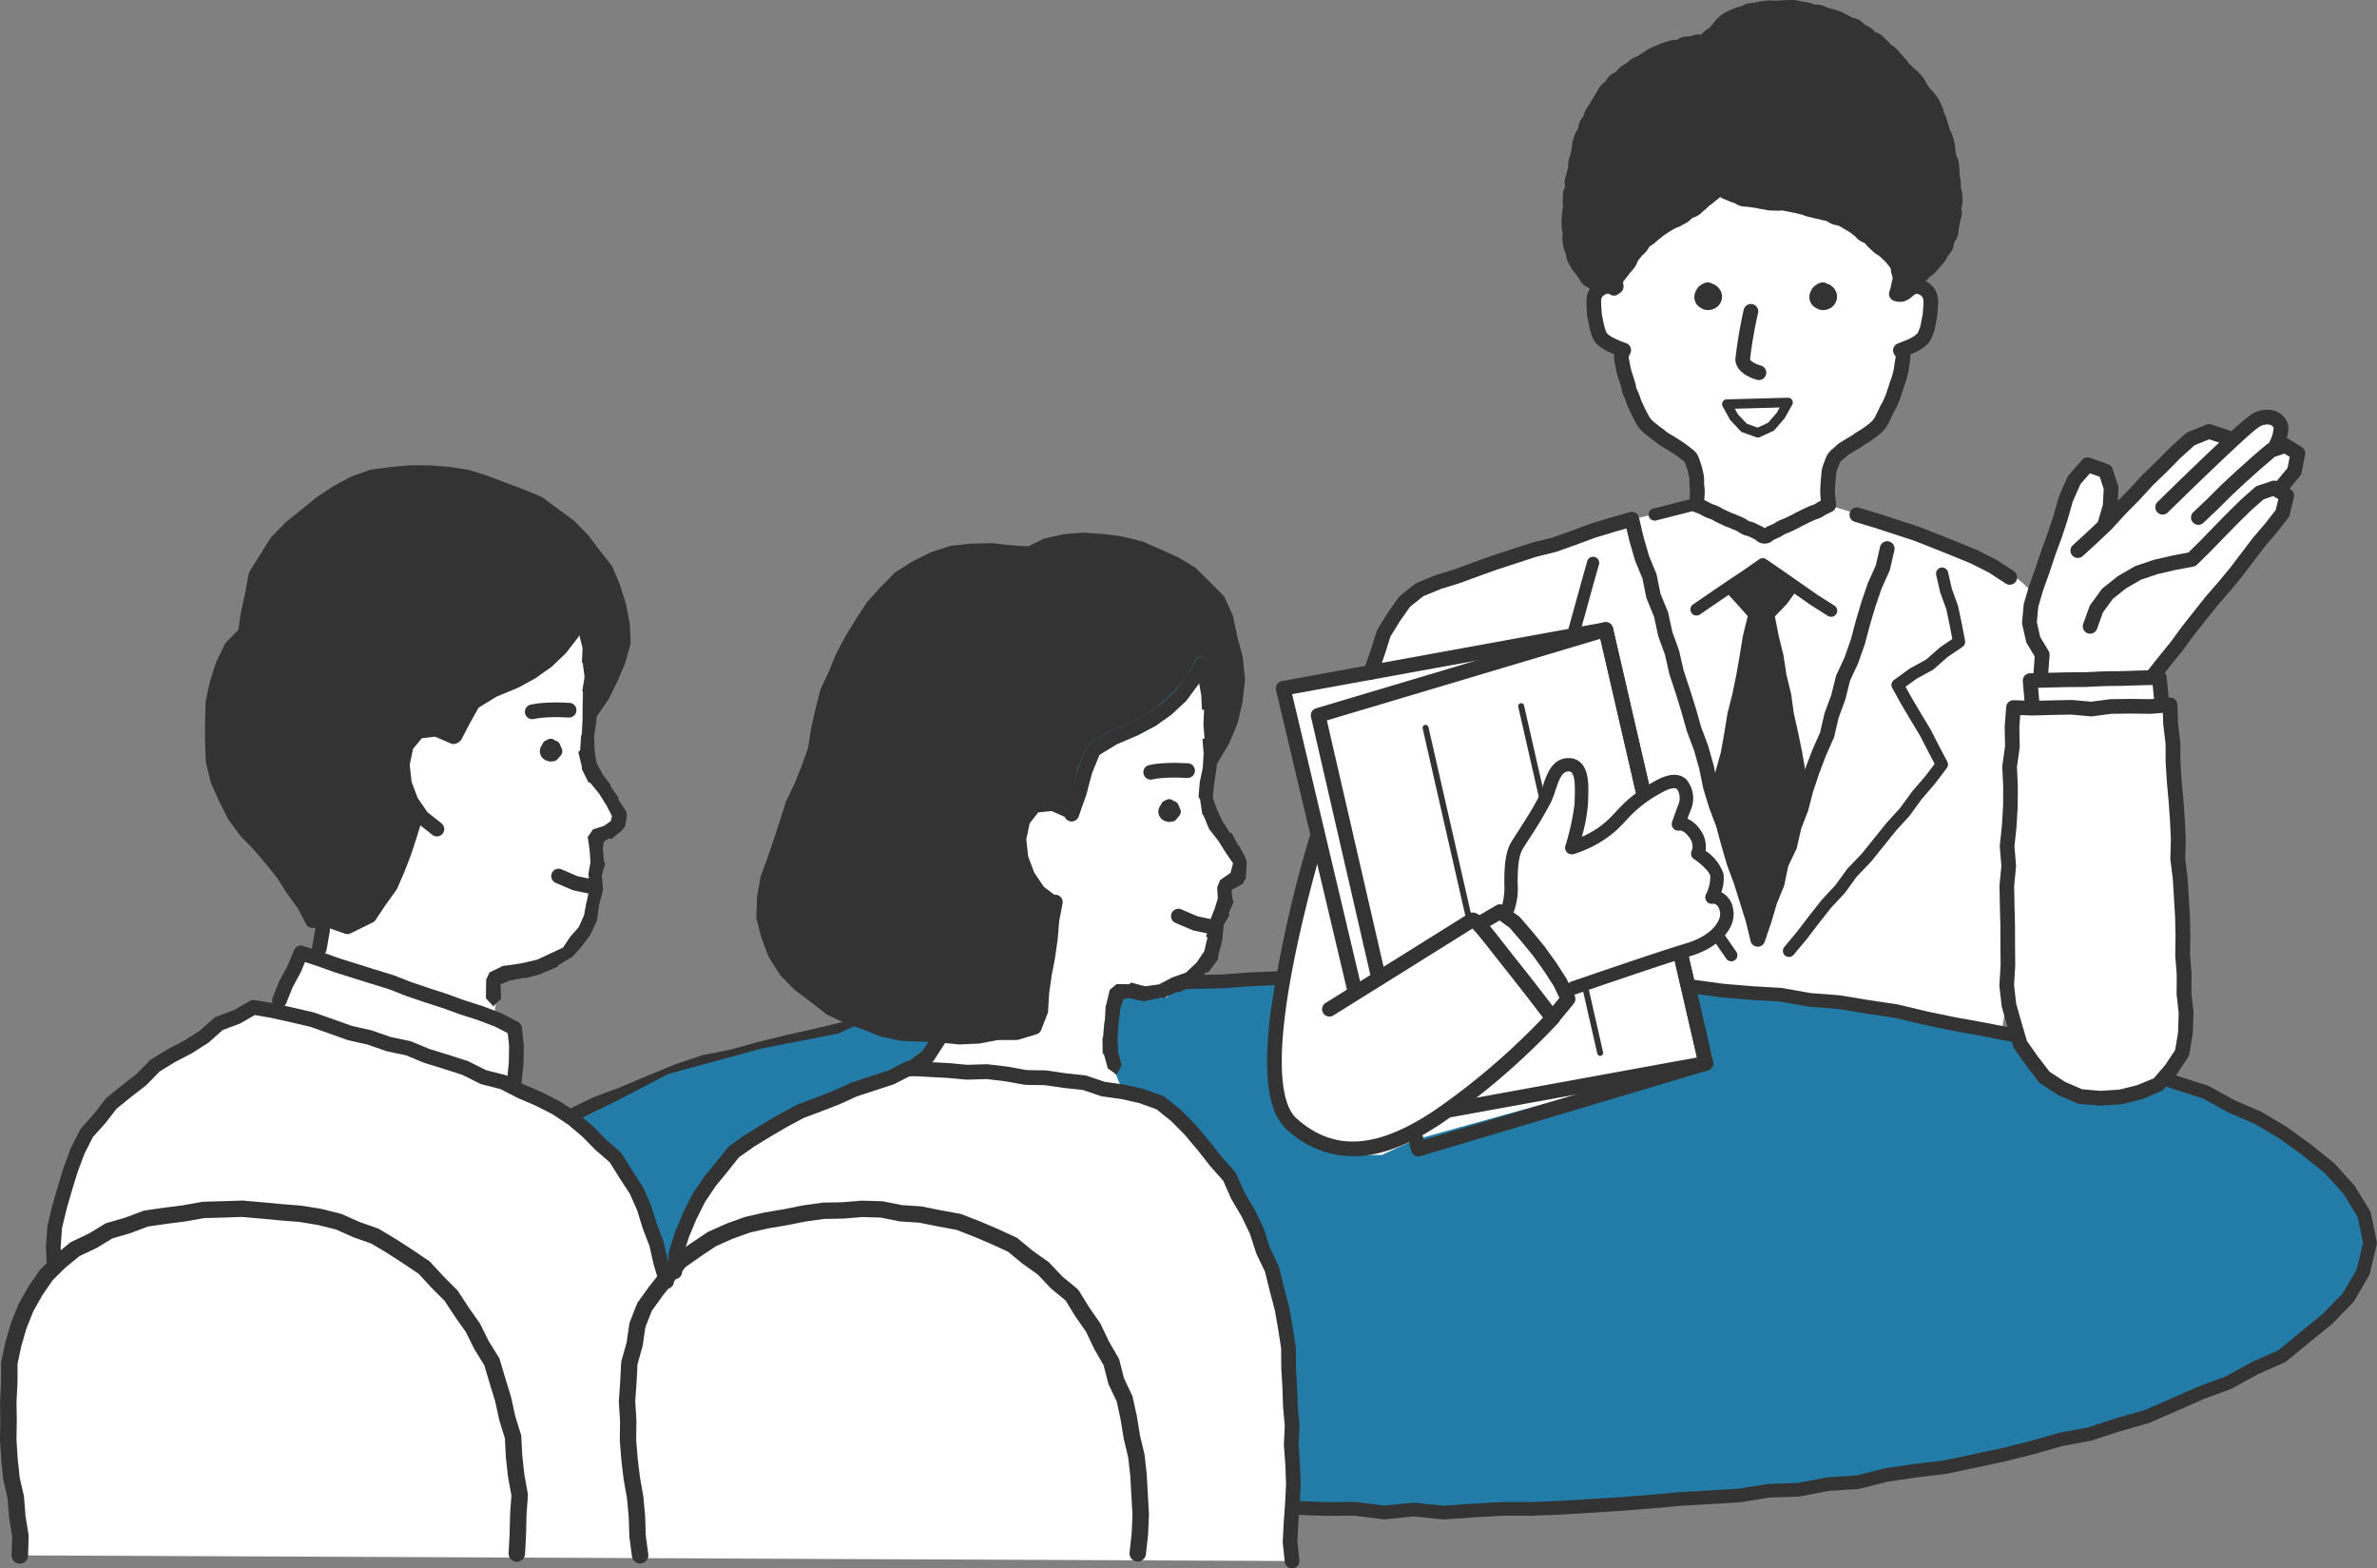 <svg xmlns="http://www.w3.org/2000/svg" xmlns:xlink="http://www.w3.org/1999/xlink" width="278.891" height="184" viewBox="0 0 278.891 184">
  <rect x="0" y="0" width="278.891" height="184" fill="#808080" stroke="none"/>
  <defs>
    <clipPath id="clip-path">
      <rect id="長方形_12000" data-name="長方形 12000" width="278.891" height="184" fill="none"/>
    </clipPath>
  </defs>
  <g id="グループ_2674" data-name="グループ 2674" transform="translate(-2018.109 -1268)">
    <path id="パス_316" data-name="パス 316" d="M863.175,150.017c-3.888-3.2-21.212-8.379-21.212-8.379l-1.053-.4c-.076-.207-.4-3.814.646-5.46.745-1.171,4.411-2.615,5.462-4.258s2.9-6.325,2.571-8.247l-.22-.133a7.667,7.667,0,0,0,2.544-1.307c.718-.637,1.189-4.071.918-4.992a1.6,1.6,0,0,0-2.266-.983l.506-6.5s-7.7-6.022-8.081-6.175-14.942-1.677-15.628-1.448-8.31,2.211-8.31,2.211l-3.344,11.914a1.6,1.6,0,0,0-2.266.983c-.271.921.2,4.355.918,4.992a7.669,7.669,0,0,0,2.544,1.307l-.22.133c-.333,1.922,1.52,6.6,2.571,8.247s4.717,3.087,5.462,4.258c1.047,1.646.722,5.253.646,5.46L817.782,143s-21.646,6.435-24.766,8.385-3.972,3.4-5.65,9.184l-9.873,2.127,3.412,18.934a69.189,69.189,0,0,0-2.972,10.568c-1.1,5.724-1.541,8.7-1.541,8.7l84.54,4.073,7.5-47.862a18.021,18.021,0,0,0-5.26-7.09" transform="translate(1391.74 1185.945)" fill="#fff"/>
    <path id="パス_317" data-name="パス 317" d="M390.716,592.048c-61.871,0-112.028,14.074-112.028,31.436s50.157,31.436,112.028,31.436,112.028-14.074,112.028-31.436-50.157-31.436-112.028-31.436" transform="translate(1793.273 790.354)" fill="#fff"/>
    <path id="パス_397" data-name="パス 397" d="M2149.5,1396l-1.5-5.5,1.5-5.5h5.5l2.25-1.75h11v15l4.25,3.5,5,1.75h2.75l3.75-1.75,35-9.75-2.75-8.75,20,2.75,18.25,3.25,2.25,4.5L2261,1396l4.75,1,4.25-1,3-1.25,11.25,5.5,9,6.25,3,5.25V1417l-9.25,9.75-8,3.25-9,4-13.25,4-20.5,3.75-16,1.75-18.5,1.25H2170V1430l-1.75-10-3.25-8.25-5.75-10L2155,1397Z" fill="#227ca7"/>
    <path id="パス_318" data-name="パス 318" d="M500.083,618.024a.81.81,0,0,0-.1-.256l-1.787-2.911a.825.825,0,0,0-.091-.121l-2.286-2.513a.819.819,0,0,0-.092-.086l-2.649-2.128-.033-.025-2.761-2c-.019-.014-.038-.026-.058-.038l-2.929-1.756a.847.847,0,0,0-.1-.049l-3.1-1.334-2.966-1.641a.8.8,0,0,0-.146-.063l-3.253-1.036-3.226-1.123-3.225-1.062-3.187-1.211a.8.8,0,0,0-.149-.041l-3.31-.573L461.48,596.9a.81.81,0,0,0-.151-.04l-3.37-.543-3.352-.652-3.35-.606-3.323-.691-3.319-.793c-.022-.005-.044-.01-.067-.013l-3.372-.509L437.8,592.5c-.022,0-.045-.006-.067-.008l-3.373-.259-3.331-.594a.828.828,0,0,0-.093-.011l-3.4-.2-3.385-.28-3.369-.462a.808.808,0,1,0-.219,1.6l3.39.465.043,0,3.425.283,3.369.2,3.324.592a.783.783,0,0,0,.08.01l3.38.26,3.35.542,3.347.505,3.3.788.023.005,3.345.7.021,0,3.35.606,3.354.652.026,0,3.306.533,3.149,1.164a.824.824,0,0,0,.142.038l3.306.572,3.13,1.189.034.012,3.23,1.063,3.224,1.122.02.007,3.187,1.014,2.931,1.622a.756.756,0,0,0,.072.035l3.09,1.329,2.853,1.71,2.717,1.963,2.584,2.076,2.193,2.41,1.674,2.727.646,3.06-.74,3.109-1.638,2.8-2.3,2.381L491.852,632l-2.611,2.149-3.095,1.366c-.022.01-.043.02-.064.032l-2.991,1.652-3.206,1.187-.046.019-3.177,1.4-3.152,1.37-3.3.933-.032.01-3.259,1.071-3.379.63c-.025,0-.05.011-.074.017l-3.334.953-3.35.84-6.761,1.432-3.426.412-.02,0-3.443.5a.719.719,0,0,0-.082.016l-3.316.839-3.409.214a.84.84,0,0,0-.1.013l-3.36.651-3.426.111a.819.819,0,0,0-.1.01l-3.4.546-3.432.21-3.474.2-.026,0-3.459.308-3.45.282-6.929.429-3.46.14-3.464,0h-.046l-3.487.195-3.408.238-3.412-.35a.839.839,0,0,0-.162,0l-3.392.336-3.385-.425c-.035,0-.07,0-.106-.006l-3.461.024-3.442-.139-3.473-.208c-.028,0-.057,0-.084,0l-3.43.153-3.4-.36-.067,0-3.436-.078-3.408-.467a.8.8,0,0,0-.1-.007l-3.412-.026-3.352-.681a.8.8,0,0,0-.1-.014l-3.471-.25-.026,0-3.407-.135-3.322-.808a.773.773,0,0,0-.13-.02l-3.447-.261-3.377-.5-3.354-.813a.748.748,0,0,0-.079-.015l-3.408-.473-3.362-.809-3.4-.74a.846.846,0,0,0-.093-.015l-3.393-.336-3.205-1.127-.063-.019-3.342-.878L305.5,641.87l-.058-.016-3.323-.793-3.129-1.368-.033-.013-3.244-1.251-3.228-1.229-3.1-1.4-5.82-3.617-2.581-2.173-2.279-2.462-1.7-2.768-.307-3.207.357-3.138,1.639-2.757,2.061-2.569,2.572-2.038,2.951-1.616a.831.831,0,0,0,.078-.049l2.753-1.946,2.983-1.468,3.175-1.186.032-.013,3.145-1.332,3.148-1.3,3.172-1.076,3.323-.661.058-.014,3.285-.911,3.3-.8,3.351-.748,3.329-.794.037-.01,3.226-.934,3.349-.3a.793.793,0,0,0,.14-.025l3.275-.888,3.312-.5,3.393-.253a.826.826,0,0,0,.086-.011l3.324-.61,3.395-.208,3.412-.289a.853.853,0,0,0,.1-.015l3.284-.7,3.353.028a.957.957,0,0,0,.136-.01l3.345-.54,3.364-.157,3.416-.068.042,0,3.4-.246,3.409-.142a.808.808,0,1,0-.067-1.615l-3.421.142-.025,0-3.394.245-3.405.068h-.021l-3.422.16a.9.9,0,0,0-.091.009l-3.323.537-3.373-.028a.871.871,0,0,0-.174.018l-3.321.7-3.343.284-3.424.209a.781.781,0,0,0-.1.012l-3.33.611-3.38.252-.06.007-3.388.51a.851.851,0,0,0-.091.019l-3.251.882-3.355.3a.829.829,0,0,0-.153.029l-3.282.951-3.3.787-3.354.749-3.325.807-.025.007-3.269.906-3.345.666a.809.809,0,0,0-.1.027l-3.247,1.1-.048.018-3.178,1.311-3.136,1.328-3.2,1.195a.759.759,0,0,0-.074.032l-3.077,1.514a.79.79,0,0,0-.11.065l-2.767,1.956-2.97,1.627a.821.821,0,0,0-.114.075l-2.7,2.137a.8.8,0,0,0-.128.128L277.4,614.71a.791.791,0,0,0-.064.093l-1.757,2.955a.807.807,0,0,0-.108.321l-.387,3.395a.816.816,0,0,0,0,.168l.333,3.477a.808.808,0,0,0,.115.345l1.835,3a.8.8,0,0,0,.1.127l2.367,2.557a.776.776,0,0,0,.073.069l2.664,2.242a.793.793,0,0,0,.094.068l5.914,3.676a.821.821,0,0,0,.094.05l3.175,1.432.045.019,3.248,1.236,3.224,1.244,3.179,1.389a.8.8,0,0,0,.136.046l3.363.8,3.283,1.048.04.012,3.33.875,3.266,1.148a.821.821,0,0,0,.188.042l3.443.34,3.333.726,3.384.814c.026.006.052.011.078.015l3.407.472,3.35.812c.023.006.047.01.071.014l3.442.514.058.007,3.41.258,3.336.812a.8.8,0,0,0,.159.022l3.474.138,3.407.245,3.377.686a.813.813,0,0,0,.155.016l3.439.026,3.4.466a.8.8,0,0,0,.091.007l3.449.078,3.431.363a.825.825,0,0,0,.121,0l3.449-.154,3.446.206,3.476.14h.038l3.427-.024,3.422.429a.829.829,0,0,0,.18,0l3.4-.336,3.4.349a.772.772,0,0,0,.082,0l.056,0,3.467-.242,3.453-.193,3.458,0c.01,0,.022,0,.033,0l3.495-.142,6.96-.431,3.473-.284,3.452-.308,3.464-.2,3.476-.213a.751.751,0,0,0,.079-.009l3.389-.545,3.439-.112a.806.806,0,0,0,.128-.014l3.372-.654,3.432-.216a.847.847,0,0,0,.147-.023l3.349-.847,3.392-.494,3.451-.415c.024,0,.047-.007.071-.012l6.813-1.443.028-.007,3.377-.847.026-.007,3.31-.946,3.395-.633a.791.791,0,0,0,.1-.027l3.294-1.082,3.337-.944a.8.8,0,0,0,.1-.037l3.206-1.394,3.159-1.395,3.24-1.2a.8.8,0,0,0,.11-.05l3.013-1.664,3.163-1.4a.813.813,0,0,0,.187-.115l2.693-2.216,2.68-2.179a.849.849,0,0,0,.071-.065l2.4-2.486a.8.8,0,0,0,.117-.154l1.748-2.99a.813.813,0,0,0,.089-.221l.809-3.4a.807.807,0,0,0,0-.354Z" transform="translate(1796.187 792.273)" fill="#333"/>
    <path id="パス_319" data-name="パス 319" d="M987.49,7.365a18.349,18.349,0,0,0-8.444-3.049,15.993,15.993,0,0,0-4.738.13c-2.167.406-4.08,2.253-5.772,3.872-4.218.162-8.8,1.791-11.311,5.479a28.292,28.292,0,0,0-4.385,12.347,17.017,17.017,0,0,0,.236,6.808c.3-.352.343,1.585.642,1.233.808,1.5,1.216,1.35,2.319,2.659.394.467,1.29-.218,1.841.068s-.151-.515.409-.818c-.157-1.19,1.579-2.064,2.182-3.137,2.143-3.813,7.063-4.19,9.769-7.665,1.919,1.819,4.454,1.694,7.517,2.034,3.021.674,5.175.261,8.184,2.241s5.99,3.655,5.4,7.191a8.305,8.305,0,0,1-.286,1.117c.89.279,1.607-.684,2.235-1.375,2.432-2.673,3.978-3.479,4.507-8.027a25.732,25.732,0,0,0-2.078-11.7,23.792,23.792,0,0,0-8.225-9.408" transform="translate(1249.572 1264.61)" fill="#333"/>
    <path id="パス_396" data-name="パス 396" d="M2085.25,1399.75l5.5,5.5,3.75,7,2,5.75,2-4.25s2.75-8.25,5.25-10,12.75-6.75,12.75-6.75l7.75-3,4.5-4.75-7-2.5-5.25,2.5-9,1.75-11,3-5.75,3Z" fill="#227ca7"/>
    <path id="パス_320" data-name="パス 320" d="M856.969,378.426a.862.862,0,0,0-1-.655L828.365,382.8a.863.863,0,0,0,.309,1.7l26.8-4.884,11.356,49.209-29,5.285a.863.863,0,1,0,.31,1.7l29.887-5.447a.862.862,0,0,0,.686-1.042Z" transform="translate(1350.382 963.237)" fill="#333"/>
    <path id="パス_321" data-name="パス 321" d="M785.638,403.812,775.4,405.678a.862.862,0,0,0-.685,1.047l8.44,35.647a.863.863,0,1,0,1.679-.4l-8.231-34.762,9.34-1.7a.863.863,0,0,0-.31-1.7" transform="translate(1393.109 942.228)" fill="#333"/>
    <path id="パス_322" data-name="パス 322" d="M831.363,378.426a.863.863,0,0,0-1.087-.633L796.534,387.86a.862.862,0,0,0-.594,1.02l7.1,30.845a.863.863,0,1,0,1.682-.387l-6.92-30.057,32.085-9.573,11.356,49.207-32.085,9.572-.089-.385a.863.863,0,1,0-1.681.388l.3,1.28a.863.863,0,0,0,1.087.633l33.741-10.067a.862.862,0,0,0,.594-1.02Z" transform="translate(1375.987 963.237)" fill="#333"/>
    <path id="パス_323" data-name="パス 323" d="M939.626,479.873a5.309,5.309,0,0,0,.561-2.619c-.187-1.122-2.229-2.493-2.229-2.493a2.351,2.351,0,0,0-.389-2.37c-.935-1.309-1.87-1.122-1.87-1.122s.374-1.122.748-2.057.374-4.3-3.18-2.245-3.741,2.993-5.611,4.676a12.981,12.981,0,0,1-4.489,2.432,29.281,29.281,0,0,0,1.122-5.237c0-1.5.374-4.489-1.5-4.489s-2.058,2.619-2.806,4.115-1.87,3.18-3.18,5.237-.374,5.986-1.122,7.482l7.669,9.352s10.287-3.554,13.467-4.489,4.863-2.993,4.489-4.676-1.683-1.5-1.683-1.5" transform="translate(1279.364 893.378)" fill="#fff"/>
    <path id="パス_324" data-name="パス 324" d="M937.424,476.014a4.773,4.773,0,0,0,.258-2.169,5.306,5.306,0,0,0-2.1-2.679,3.38,3.38,0,0,0-.657-2.512,3.556,3.556,0,0,0-1.471-1.263c.128-.358.284-.782.439-1.168a3.406,3.406,0,0,0-.62-3.487c-.855-.739-2.094-.648-3.682.271a16.207,16.207,0,0,0-4.434,3.464c-.382.408-.777.829-1.309,1.308a10.765,10.765,0,0,1-2.789,1.734,19.63,19.63,0,0,0,.733-3.956c0-.192.007-.409.014-.642.04-1.38.091-3.1-.82-4.034a2,2,0,0,0-1.475-.6c-1.936,0-2.567,1.9-3.028,3.28a10.183,10.183,0,0,1-.481,1.269c-.6,1.2-1.472,2.562-2.481,4.136q-.32.5-.659,1.031c-.867,1.362-.885,3.273-.9,4.959a7.8,7.8,0,0,1-.261,2.593.785.785,0,0,0,1.4.7,8.031,8.031,0,0,0,.427-3.281c.014-1.475.03-3.147.656-4.131q.337-.529.656-1.026a49.67,49.67,0,0,0,2.563-4.281,11.444,11.444,0,0,0,.566-1.475c.457-1.372.788-2.206,1.537-2.206a.432.432,0,0,1,.348.122c.448.461.4,1.984.377,2.894-.007.249-.014.482-.014.688a27.3,27.3,0,0,1-1.089,5.011.785.785,0,0,0,.968.981,13.687,13.687,0,0,0,4.8-2.6c.582-.524,1-.97,1.4-1.4a14.7,14.7,0,0,1,4.075-3.179c.893-.517,1.591-.683,1.868-.443a2.014,2.014,0,0,1,.189,1.716c-.378.946-.748,2.054-.764,2.1a.79.79,0,0,0,.144.81.722.722,0,0,0,.735.215c.1,0,.559.05,1.1.8a1.613,1.613,0,0,1,.33,1.554.752.752,0,0,0,.26,1.011c.739.5,1.808,1.459,1.893,1.971a4.423,4.423,0,0,1-.489,2.138.789.789,0,0,0,.057.831.754.754,0,0,0,.748.3c.192-.012.629.057.814.888.266,1.2-1.137,2.926-3.944,3.752-3.161.93-13.081,4.355-13.5,4.5A.785.785,0,1,0,920.33,488c.1-.036,10.307-3.559,13.432-4.478,3.415-1,5.532-3.36,5.034-5.6a2.581,2.581,0,0,0-1.372-1.905" transform="translate(1282.644 896.658)" fill="#333"/>
    <path id="パス_325" data-name="パス 325" d="M139.555,361.531a14.025,14.025,0,0,0-3.543-1.209l-.953-.814s-2.023-2.473-.646-11.122c.192-1.2,3,1.359,6.971-.711s4.588-3.374,4.845-7.348c.051-.793,1.31-1.411.987-4.175.827-.352,2.538-1.22,1.711-2.956-.569-1.194-2.678-4.053-3.486-5.784-.487-1.428-.3-3.119-.068-5.241l.443-1.1c2.977-5.954,4.062-7.726,1.378-16.457-2.112-6.869-15.2-11.991-22.882-7.438-16.645-3.841-23.188,11.95-24.753,20.628-2.3,11.851-14.979,24.55,3.414,33.573a27.37,27.37,0,0,0,10.485,2.2l-2.032,3.321c0,.386-1.127.492-1.318.588-1.019.509-19.275,6.2-23.519,13.164s-4.129,10.663-4.129,10.663l-.893,1.1c-2.7-14.839-10.525-18.844-14.769-21.39a19.321,19.321,0,0,0-2.259-1.069l-.627-1.138.123-5.869-2.516-2.059L61.976,347a46.822,46.822,0,0,0,5.032-1.372c2.745-.915,4.346-2.745,5.718-6.175s1.144-9.377,1.144-9.377l.915-.457c.915-.458,1.372-.458,1.372-2.287s-3.2-4.117-3.431-5.489a35.388,35.388,0,0,1,0-5.032s1.6-3.431,3.431-6.861.229-5.032-.686-8.92-3.431-6.861-10.063-10.521-13.494-3.2-19.441-1.83S34.988,296,33.844,298.511s-1.372,7.776-1.372,7.776a14.085,14.085,0,0,0-2.745,2.745c-.915,1.372-1.144,6.175-1.372,11.664s4.117,8.92,5.946,10.978,5.946,8.234,5.946,8.234a4.982,4.982,0,0,0,1.372.229c.686,0-1.144,4.117-1.144,4.117h-1.83l-1.514,2.888-1.35,3.478a9.057,9.057,0,0,0-2.6-.464c-1.019.509-15.109,7.979-19.353,14.939s-4.074,15.613-4.074,15.613l-.412,1.025c-8.614,9.947-3.537,25-3.537,32.826l149.2.66s.34-21.651-.679-27.254c-2.7-14.839-10.525-23.887-14.769-26.434" transform="translate(2014.623 1035.918)" fill="#fff"/>
    <path id="パス_326" data-name="パス 326" d="M799.055,521.033c-.608-.764-1.162-1.47-1.66-2.105-.956-1.219-1.711-2.181-2.279-2.827-.535-.609-1.344-1.529-2.185-.975-.626.412-16.571,10.354-16.732,10.454a.863.863,0,0,0,.913,1.464c.605-.378,13.735-8.564,16.341-10.206.513.514,1.524,1.8,2.585,3.155.5.638,1.057,1.347,1.668,2.115,1.655,2.079,3.27,4.193,4.022,5.182a81.483,81.483,0,0,1-12.871,10.979c-6.746,4.454-11.7,4.713-16.053.84-1.808-1.607-3.8-7.955,3.149-32.412a.863.863,0,1,0-1.659-.472,143.887,143.887,0,0,0-4.53,20.475c-.914,7.272-.294,11.753,1.895,13.7a11.448,11.448,0,0,0,7.792,3.153c3.89,0,7.543-1.984,10.358-3.844a84.031,84.031,0,0,0,13.685-11.779.862.862,0,0,0,.051-1.1c-.022-.029-2.217-2.944-4.488-5.8" transform="translate(1397.418 860.099)" fill="#333"/>
    <path id="パス_327" data-name="パス 327" d="M1262.074,255.772l-1.4.29s1.475-1.076.484-2.331-1.4-1.347-2.745-.576a24.838,24.838,0,0,0-3.126,2.346,2.52,2.52,0,0,0-3.463-.8c-2.327,1.154-10.856,10.383-10.856,10.383a8.892,8.892,0,0,0,.335-4.669c-.588-2.168-1.762-2.6-2.773-1.952s-2.821,6.388-3.651,8.475-3.115,7.258-3.238,8.567a9.3,9.3,0,0,0,.889,4.573,6.245,6.245,0,0,1,.807,2.083l.011,1-1.645.637.209,2.819,15.633,0-.128-4.237s12.69-16.389,13.935-18.384.052-2.794.052-2.794,1.987-2.031,1.976-3.035a5.045,5.045,0,0,0-1.306-2.394" transform="translate(1024.478 1064.159)" fill="#fff"/>
    <path id="パス_328" data-name="パス 328" d="M494.509,329.316l-2.23-.437-2.287-.172-2.31-.048-2.208.674-2.214.551-2.065,1.023-2.016,1.132-1.507,1.757-1.538,1.686-1.422,1.789-.944,2.092-1.364,1.862-.867,2.127-.638,2.2-.939,2.115-.364,2.282-.218,2.3-.615,2.232-1.267,1.961-.6,2.228-1.046,2.055-.628,2.211-.706,2.183-.524,2.229-.714,2.2-.079,2.322.36,2.3,1.02,2.08,1.174,1.988,1.891,1.343,1.5,1.762L471.2,382.4l2.083.932,1.949,1.068,2.137.685,2.219.327,2.228,0,2.205.29,2.229.323,2.226-.442,2.232.037,2.206-.336,2.058-.6.92-1.8.365-2.131-.072-2.163.528-2.092.166-2.144.339-2.11.2-2.141-.165.306-1.78-1.43-1.369-1.837-.771-2.165-.226-2.286.357-2.3,1.619-1.554,2.117-.131,1.992.569.934-2.1.682-2.344,1.069-2.19,1.634-1.136,1.634-1.233,2.018-.494,1.693-1.153,1.923-1.147,1.479-1.689,1.706-1.451,1-1.817.31,2.05.645,2.178-.134,2.26-.119,2.241.152,2.2.425-.051.982-2.292.823-2.322.652-2.35.272-2.439-.044-2.492-.785-2.356-.786-2.326-.97-1.984-1.307-1.792-1.688-1.443-1.762-1.406-2.139-.692-1.932-1.179-2.247-.28-2.186-.478-2.229.225-2.241-.109-2.219.48Z" transform="translate(1644.418 1003.738)" fill="#333"/>
    <path id="パス_329" data-name="パス 329" d="M662.717,398.836a.862.862,0,0,0-1.176.326l-1.054,1.862-1.3,1.63-1.51,1.448L656,405.341l-1.848,1.008-2.517,1.051a.863.863,0,0,0-.118.061l-2.356,1.444a.859.859,0,0,0-.345.4l-1.019,2.43a.85.85,0,0,0-.043.132l-.607,2.53-.905,2.426a.863.863,0,1,0,1.616.6l.923-2.475a.853.853,0,0,0,.031-.1l.6-2.513.884-2.109,2.062-1.264,2.5-1.043a.859.859,0,0,0,.081-.039l1.938-1.058a.852.852,0,0,0,.1-.062l1.777-1.307a.935.935,0,0,0,.086-.072l1.593-1.527a.857.857,0,0,0,.078-.086l1.375-1.728a.859.859,0,0,0,.076-.112l1.088-1.921a.863.863,0,0,0-.326-1.176" transform="translate(1496.789 946.322)" fill="#367490"/>
    <path id="パス_330" data-name="パス 330" d="M141.336,289.508l-1.993,1.2-1.731,1.54-1.556,1.7-1.506,1.772-.822,2.169-.529,2.22-.572,2.239-.17,2.383-1.7,1.611-1.1,2-.416,2.25-.7,2.179-.243,2.279.048,2.291.18,2.288.594,2.223.725,2.187,1.231,1.944,1.5,1.719,1.377,1.7,1.254,1.8,1.513,1.595,1.237,1.807,1.114,1.886,1.216,1.75,1.861-.123,2.1,1.269,2.426-1.767,1.379-1.637,1.457-1.622.678-2.068.789-2,.677-2.032.506-2.084.287-.65-.988-1.8-.791-1.9.047-2.059.424-1.985,1.361-1.723,2.12.058,2.006.825.321-.326,1.033-1.957.918-2.061,2.387-1.528,2.623-.938,1.942-1.027,1.981-1.045,1.461-1.69,1.231-1.84,1.1-1.973.406.284.5,2.181.377,2.21.117,2.243-.181,2.235.032,2.228.262-.154.882-2.019.9-2.012,1.1-1.908.466-2.143-.039-2.173-.43-2.134-.735-2.058-.783-2.062-1.18-1.9-1.562-1.6-1.52-1.627-1.739-1.4-1.941-1.112-1.881-1.222-2.061-.885-2.185-.519-2.18-.454-2.178-.493-2.206-.57-2.242.429-2.237.043-2.173.554-2.192.482-2.043.954Z" transform="translate(1914.604 1037.673)" fill="#333"/>
    <rect id="長方形_11999" data-name="長方形 11999" width="278.891" height="184" transform="translate(2018.109 1268)" fill="none"/>
    <g id="グループ_2668" data-name="グループ 2668" transform="translate(2018.109 1268)" clip-path="url(#clip-path)">
      <path id="パス_331" data-name="パス 331" d="M1031.461,171.926a1.676,1.676,0,0,0-.569-.305.862.862,0,0,0-.448-.141,1.213,1.213,0,0,0-.805.272,1.309,1.309,0,0,0-.571.589,1.668,1.668,0,0,0-.2.461,1.476,1.476,0,0,0,.161,1.157,1.349,1.349,0,0,0,.469.456l.018.014a1.506,1.506,0,0,0,.9.292,1.7,1.7,0,0,0,.653-.134,1.571,1.571,0,0,0,.979-1.214,1.594,1.594,0,0,0-.589-1.447" transform="translate(-830.018 -138.344)" fill="#333"/>
      <path id="パス_333" data-name="パス 333" d="M1101.308,171.929a1.686,1.686,0,0,0-.563-.3.861.861,0,0,0-.454-.145,1.239,1.239,0,0,0-.815.279,1.307,1.307,0,0,0-.558.578,1.662,1.662,0,0,0-.2.466,1.477,1.477,0,0,0,.161,1.156,1.35,1.35,0,0,0,.486.467h0a1.531,1.531,0,0,0,.912.293,1.666,1.666,0,0,0,.641-.129,1.592,1.592,0,0,0,.976-1.218,1.571,1.571,0,0,0-.589-1.445" transform="translate(-886.37 -138.345)" fill="#333"/>
      <path id="パス_335" data-name="パス 335" d="M967.972,176.908l-.134-.049c-.174-.063-.349-.126-.522-.194-.188-.074-.378-.164-.579-.259l-.1-.048a4.6,4.6,0,0,1-.472-.244,3.482,3.482,0,0,1-.453-.34,1.129,1.129,0,0,1-.165-.312,5.136,5.136,0,0,1-.162-.538l-.019-.07c-.053-.2-.1-.419-.143-.663-.019-.1-.04-.192-.061-.289-.031-.14-.06-.272-.076-.391s-.025-.273-.033-.424c0-.09-.01-.178-.016-.265-.019-.241-.035-.473-.034-.665a2.5,2.5,0,0,1,.031-.5.742.742,0,0,1,.164-.276.99.99,0,0,1,.305-.21.748.748,0,0,1,.3-.089.337.337,0,0,1,.187.065.863.863,0,1,0,.974-1.424,2.058,2.058,0,0,0-1.144-.366H965.8a2.436,2.436,0,0,0-1.042.256,2.68,2.68,0,0,0-.842.608,2.46,2.46,0,0,0-.541.948,3.621,3.621,0,0,0-.1.973c0,.26.017.532.038.811.006.074.01.149.014.225.009.17.019.362.047.562s.064.364.1.532c.018.081.036.161.051.243.052.267.1.528.171.781l.018.068a6.247,6.247,0,0,0,.229.74,2.5,2.5,0,0,0,.613.951,5.249,5.249,0,0,0,.689.519,6.128,6.128,0,0,0,.653.343l.1.046c.219.1.445.212.689.307.187.073.376.142.563.21l.131.048a.863.863,0,0,0,.59-1.621" transform="translate(-777.142 -136.633)" fill="#333"/>
      <path id="パス_336" data-name="パス 336" d="M1004.866,226.98c-.179.086-.268.13-.357.175s-.163.082-.326.16a3.053,3.053,0,0,0-.444.255,1.333,1.333,0,0,1-.219.125,1.141,1.141,0,0,1-.223.085,2.831,2.831,0,0,0-.49.186c-.165.079-.249.118-.332.156s-.178.083-.356.168-.276.135-.366.182-.156.081-.313.156c-.2.1-.305.156-.4.209-.076.043-.135.078-.276.145-.179.085-.267.129-.355.174s-.163.081-.327.16a2.394,2.394,0,0,1-.271.113,4.1,4.1,0,0,0-.431.18,3.227,3.227,0,0,0-.432.243,1.628,1.628,0,0,1-.231.13c-.156.075-.235.108-.314.142-.1.041-.19.082-.377.171a1.89,1.89,0,0,0-.31.185,1.817,1.817,0,0,0-.374-.228c-.163-.075-.242-.116-.322-.158-.1-.052-.2-.1-.4-.2a2.566,2.566,0,0,0-.55-.187.866.866,0,0,1-.216-.073,1.033,1.033,0,0,1-.21-.122,2.684,2.684,0,0,0-.489-.282c-.207-.1-.32-.139-.42-.178-.082-.032-.163-.063-.322-.136a4.6,4.6,0,0,0-.447-.181,2.864,2.864,0,0,1-.3-.121c-.177-.082-.265-.123-.353-.166s-.187-.089-.376-.176a2.259,2.259,0,0,1-.271-.143,3.958,3.958,0,0,0-.441-.233,3.751,3.751,0,0,0-.471-.183,2.132,2.132,0,0,1-.28-.109,3.037,3.037,0,0,1-.289-.149c-.1-.056-.208-.119-.426-.22l-.129-.057c.007-.072.013-.147.018-.225l.006-.1c.013-.22.028-.469.029-.745a4.241,4.241,0,0,0-.042-.543c-.013-.108-.026-.209-.031-.3s0-.179,0-.271a4.477,4.477,0,0,0-.019-.586,4.685,4.685,0,0,0-.123-.615c-.02-.082-.041-.163-.057-.243a6.666,6.666,0,0,0-.26-.873c-.019-.053-.036-.106-.054-.159a3.276,3.276,0,0,0-.33-.76,2.262,2.262,0,0,0-.584-.577c-.056-.043-.114-.087-.172-.135-.238-.2-.454-.361-.678-.514s-.439-.3-.67-.444c-.215-.136-.436-.275-.661-.414-.1-.063-.206-.125-.311-.187s-.231-.136-.344-.209a2.745,2.745,0,0,1-.25-.195c-.1-.083-.212-.176-.34-.265-.2-.135-.388-.287-.573-.433-.068-.053-.136-.1-.2-.156a3.409,3.409,0,0,1-.327-.266l-.04-.039a2.867,2.867,0,0,1-.359-.394c-.1-.162-.224-.39-.352-.633-.085-.162-.214-.408-.34-.677-.1-.218-.208-.454-.314-.7-.042-.1-.082-.216-.124-.342s-.086-.256-.137-.384-.107-.249-.164-.372-.108-.232-.145-.334a2.112,2.112,0,0,1-.064-.278,3.724,3.724,0,0,0-.113-.473c-.066-.2-.151-.466-.225-.728-.037-.128-.08-.254-.123-.378s-.084-.241-.108-.34c-.067-.287-.115-.517-.149-.722-.018-.109-.04-.215-.061-.319a3.076,3.076,0,0,1-.063-.376,1.417,1.417,0,0,1,.053-.345c.019-.085.038-.167.051-.246a.863.863,0,1,0-1.7-.294c-.009.049-.021.1-.033.154a2.845,2.845,0,0,0-.094.83,4.269,4.269,0,0,0,.094.621c.017.084.035.17.05.258.041.244.1.509.172.834a5.062,5.062,0,0,0,.157.513c.032.093.066.187.094.284.082.289.173.573.244.789a2.36,2.36,0,0,1,.059.261,3.426,3.426,0,0,0,.137.541c.063.175.138.336.2.478.043.092.086.184.123.276s.072.2.105.3c.051.153.1.312.175.475.113.264.227.517.338.754s.227.466.375.747.282.535.424.758a4.073,4.073,0,0,0,.6.691l.038.038a4.726,4.726,0,0,0,.5.417c.058.044.116.087.174.133.2.155.42.331.661.5.064.044.138.106.216.171a4.137,4.137,0,0,0,.424.322c.13.083.263.162.4.241.093.055.186.11.278.167l.651.408c.224.142.444.291.62.412s.353.254.549.417c.077.064.155.123.229.18s.149.113.183.146a2.422,2.422,0,0,1,.138.36c.02.062.041.124.068.2a4.99,4.99,0,0,1,.193.637c.022.1.047.208.074.313a3.359,3.359,0,0,1,.083.394,3.09,3.09,0,0,1,.008.364c0,.128,0,.256,0,.38.008.155.025.3.041.428a2.9,2.9,0,0,1,.029.324c0,.229-.014.453-.026.65l-.006.1a2.962,2.962,0,0,1-.083.57.863.863,0,0,0,.4,1.035,3.083,3.083,0,0,0,.538.241,2.452,2.452,0,0,1,.259.1,3.093,3.093,0,0,1,.289.149,4.632,4.632,0,0,0,.427.22,3.709,3.709,0,0,0,.47.183,2.118,2.118,0,0,1,.28.109,2.273,2.273,0,0,1,.271.144,3.974,3.974,0,0,0,.441.233c.177.081.265.123.353.165s.187.089.375.176a4.61,4.61,0,0,0,.448.181,2.867,2.867,0,0,1,.3.121c.207.1.32.139.42.178.082.031.163.063.322.136a1.018,1.018,0,0,1,.21.122,2.738,2.738,0,0,0,.489.283,2.549,2.549,0,0,0,.55.187.876.876,0,0,1,.216.073c.163.075.242.116.322.158.1.052.2.1.4.2.021.009.021.01.071.056a1.362,1.362,0,0,0,1.008.408h.013a1.357,1.357,0,0,0,.975-.372.3.3,0,0,1,.08-.06c.155-.074.234-.108.313-.142.1-.041.191-.082.378-.171a3.266,3.266,0,0,0,.432-.243,1.649,1.649,0,0,1,.231-.13,2.451,2.451,0,0,1,.271-.113,4.1,4.1,0,0,0,.431-.179c.178-.085.267-.129.355-.174s.163-.081.328-.16c.2-.1.3-.156.4-.208.076-.044.136-.078.276-.146.185-.088.276-.135.366-.182s.156-.081.314-.157.252-.119.337-.158.176-.082.351-.165a1.141,1.141,0,0,1,.223-.084,2.836,2.836,0,0,0,.49-.186,3.012,3.012,0,0,0,.443-.254,1.354,1.354,0,0,1,.219-.126c.179-.086.268-.13.357-.175s.163-.082.327-.16a.863.863,0,0,0-.744-1.557" transform="translate(-790.672 -168.512)" fill="#333"/>
      <path id="パス_337" data-name="パス 337" d="M995.18,23.588c0-.171-.012-.335-.023-.494-.007-.1-.014-.192-.017-.29a2.283,2.283,0,0,0-.116-.588,1.444,1.444,0,0,1-.048-.181c-.006-.091-.006-.183-.007-.276,0-.149,0-.318-.02-.5s-.049-.333-.078-.475c-.019-.094-.038-.189-.051-.286a1.882,1.882,0,0,1,0-.226,3.014,3.014,0,0,0-.024-.55c-.014-.092-.021-.186-.03-.281-.013-.146-.027-.313-.059-.488a2.133,2.133,0,0,0-.221-.6c-.026-.05-.06-.118-.066-.135-.015-.071-.024-.164-.035-.262a3.9,3.9,0,0,0-.076-.5,1.665,1.665,0,0,1-.022-.219,2.837,2.837,0,0,0-.078-.554c-.066-.249-.134-.5-.207-.748a2.594,2.594,0,0,0-.235-.527,1.547,1.547,0,0,1-.092-.184c-.03-.09-.054-.181-.078-.273-.038-.144-.081-.307-.142-.474-.024-.066-.046-.156-.07-.25a3.623,3.623,0,0,0-.152-.5,2.728,2.728,0,0,0-.247-.455,2.107,2.107,0,0,0-.3-.936c-.016-.03-.04-.093-.064-.155a3.235,3.235,0,0,0-.29-.6c-.09-.14-.189-.268-.285-.391-.06-.077-.122-.158-.183-.243a2.821,2.821,0,0,0-.352-.394,1.86,1.86,0,0,1-.172-.181c-.055-.073-.106-.15-.158-.229-.082-.122-.174-.26-.279-.392-.015-.022-.046-.092-.069-.143a2.278,2.278,0,0,0-.316-.543c-.1-.117-.2-.231-.3-.347-.068-.076-.137-.152-.2-.229a2.362,2.362,0,0,0-.442-.384,1.506,1.506,0,0,1-.149-.116c-.107-.12-.214-.226-.317-.328-.073-.072-.146-.144-.215-.22-.051-.055-.109-.131-.169-.212a4.091,4.091,0,0,0-.316-.383c-.07-.073-.136-.148-.2-.224-.1-.111-.2-.225-.314-.342-.051-.051-.11-.124-.172-.2a3.728,3.728,0,0,0-.335-.379,3.345,3.345,0,0,0-.413-.326,2.158,2.158,0,0,1-.2-.149c-.06-.054-.125-.125-.194-.2a4.273,4.273,0,0,0-.351-.351c-.063-.054-.131-.123-.2-.2a4.55,4.55,0,0,0-.364-.339,2.087,2.087,0,0,0-.585-.315l-.122-.048a2.075,2.075,0,0,1-.179-.164,3.028,3.028,0,0,0-.415-.357,3.659,3.659,0,0,0-.467-.262c-.087-.043-.168-.083-.228-.12a1.5,1.5,0,0,1-.125-.118,2.269,2.269,0,0,0-.494-.4,2.417,2.417,0,0,0-.569-.217,1.533,1.533,0,0,1-.184-.058L982.135,2c-.178-.092-.362-.186-.556-.275-.069-.031-.15-.077-.235-.126a3.98,3.98,0,0,0-.47-.238,4.116,4.116,0,0,0-.5-.159c-.1-.026-.186-.05-.259-.076-.174-.062-.343-.106-.492-.144-.09-.023-.18-.046-.269-.074a2.117,2.117,0,0,1-.219-.094,3.087,3.087,0,0,0-.518-.2,2.582,2.582,0,0,0-.585-.074,1.6,1.6,0,0,1-.207-.016,2.305,2.305,0,0,1-.233-.076,3.2,3.2,0,0,0-.526-.153c-.275-.05-.53-.092-.781-.127-.069-.01-.158-.032-.251-.055a3.567,3.567,0,0,0-.529-.1,3.825,3.825,0,0,0-.521-.005c-.1,0-.2.008-.284,0a3.941,3.941,0,0,0-.508.02c-.1.009-.2.017-.28.017-.175,0-.341.012-.5.023-.093.007-.186.013-.281.017A1.983,1.983,0,0,1,972.9.074a3.058,3.058,0,0,0-.553-.017c-.187.014-.363.039-.533.062-.083.011-.166.023-.249.033-.192.023-.369.062-.525.1-.086.019-.171.038-.256.052s-.179.023-.266.032a3.888,3.888,0,0,0-.536.08,2.885,2.885,0,0,0-.6.231c-.07.034-.135.065-.178.081-.07.025-.154.046-.243.068a3.091,3.091,0,0,0-.511.162c-.074.032-.147.061-.219.09a4.237,4.237,0,0,0-.521.236c-.069.039-.141.072-.211.106a3.3,3.3,0,0,0-.515.288,4.23,4.23,0,0,0-.457.391c-.052.049-.1.1-.158.146a2.328,2.328,0,0,0-.384.458,1.477,1.477,0,0,1-.11.149c-.1.1-.2.207-.3.316-.063.069-.128.14-.2.21-.023.016-.073.045-.111.066a2.209,2.209,0,0,0-.5.361,1.773,1.773,0,0,0-.233.3,1.817,1.817,0,0,0-.5-.024,2.844,2.844,0,0,0-.581.137,1.926,1.926,0,0,1-.23.065,2.406,2.406,0,0,1-.247.018,3.26,3.26,0,0,0-.579.061,2.155,2.155,0,0,0-.616.26c-.052.03-.124.071-.146.078a1.524,1.524,0,0,1-.185.014,2.344,2.344,0,0,0-.636.1c-.089.029-.181.051-.273.075a4.92,4.92,0,0,0-.517.152c-.184.068-.357.145-.525.218l-.23.1-.226.093c-.171.07-.349.141-.529.227a2.98,2.98,0,0,0-.492.309,1.977,1.977,0,0,1-.2.136,4.063,4.063,0,0,0-.457.29c-.083.058-.161.113-.23.154a1.972,1.972,0,0,1-.219.1,2.927,2.927,0,0,0-.524.255,3.494,3.494,0,0,0-.439.348c-.073.066-.143.128-.2.169s-.139.086-.224.134a3.384,3.384,0,0,0-.474.3,2.765,2.765,0,0,0-.421.432,1.964,1.964,0,0,1-.146.165,1.586,1.586,0,0,1-.15.081,2.153,2.153,0,0,0-.563.376,3.29,3.29,0,0,0-.371.454,2.467,2.467,0,0,1-.152.2,2.512,2.512,0,0,1-.185.173,3.162,3.162,0,0,0-.415.418,3.272,3.272,0,0,0-.318.508c-.044.083-.086.161-.123.215-.1.152-.189.3-.264.438-.046.082-.091.163-.14.242-.112.178-.215.358-.317.536l-.083.144c-.037.064-.092.139-.15.219a3.61,3.61,0,0,0-.288.445,3.159,3.159,0,0,0-.206.521,2.011,2.011,0,0,1-.08.223,1.478,1.478,0,0,1-.111.156,2.373,2.373,0,0,0-.322.519,2.3,2.3,0,0,0-.151.611c-.008.061-.02.145-.028.169a1.509,1.509,0,0,1-.092.144,2.233,2.233,0,0,0-.3.56l-.033.1c-.073.217-.147.436-.212.655a2.282,2.282,0,0,0-.08.613,1.549,1.549,0,0,1-.011.179c-.042.162-.076.325-.11.49-.019.091-.038.183-.059.273-.016.07-.047.158-.079.252a3.733,3.733,0,0,0-.145.5,2.753,2.753,0,0,0-.043.559,1.6,1.6,0,0,1-.009.221,2.377,2.377,0,0,1-.068.249,3.563,3.563,0,0,0-.127.5,1.955,1.955,0,0,1-.065.232,3.179,3.179,0,0,0-.131.517,2.17,2.17,0,0,0,.016.627c.007.05.016.117.017.151s-.036.088-.055.132a2.17,2.17,0,0,0-.19.609,3.356,3.356,0,0,0-.018.528,2.283,2.283,0,0,1,0,.258,3.2,3.2,0,0,0,0,.54,2.092,2.092,0,0,1,.006.248c-.007.095-.022.188-.036.282a4.8,4.8,0,0,0-.056.5c0,.095-.014.19-.023.284-.015.153-.032.326-.033.509,0,.089,0,.178-.007.267-.006.17-.011.346,0,.534a2.813,2.813,0,0,0,.095.577,1.851,1.851,0,0,1,.046.217,1.544,1.544,0,0,1-.019.169,2.2,2.2,0,0,0-.02.655l.014.095c.033.231.068.471.119.716a3.118,3.118,0,0,0,.185.555,2.382,2.382,0,0,1,.091.245,1.992,1.992,0,0,1,.046.226,2.648,2.648,0,0,0,.139.557,3.767,3.767,0,0,0,.274.535c.037.063.074.125.106.187a2.533,2.533,0,0,0,.377.528,1.739,1.739,0,0,1,.111.135,7.087,7.087,0,0,0,.474.671,1.585,1.585,0,0,1,.111.174,1.9,1.9,0,0,0,.946.889c.044.022.1.053.119.063.088.07.17.139.248.2.116.1.225.189.332.27a.863.863,0,1,0,1.035-1.38c-.082-.061-.165-.133-.254-.207s-.187-.158-.29-.24a2.329,2.329,0,0,0-.41-.249c-.054-.027-.135-.068-.147-.076s-.059-.093-.09-.144a2.921,2.921,0,0,0-.268-.4,5.636,5.636,0,0,1-.357-.512,2.834,2.834,0,0,0-.259-.332,1.314,1.314,0,0,1-.138-.175c-.047-.093-.1-.187-.157-.282a2.342,2.342,0,0,1-.157-.3,1.672,1.672,0,0,1-.042-.206,3.325,3.325,0,0,0-.093-.431,3.722,3.722,0,0,0-.15-.413,1.842,1.842,0,0,1-.092-.253c-.04-.19-.069-.392-.1-.606l-.013-.086a1.555,1.555,0,0,1,.02-.168,2.354,2.354,0,0,0,.031-.567,3.125,3.125,0,0,0-.089-.478,1.582,1.582,0,0,1-.047-.232c0-.127,0-.265,0-.412,0-.1.007-.208.008-.312s.013-.224.025-.351.024-.251.03-.376c0-.094.021-.207.039-.325s.038-.258.05-.4a3.464,3.464,0,0,0,0-.482,1.9,1.9,0,0,1,0-.258,3.633,3.633,0,0,0,.012-.479,2.312,2.312,0,0,1,0-.256,1.524,1.524,0,0,1,.06-.149,2.173,2.173,0,0,0,.186-.589,2.222,2.222,0,0,0-.018-.62c-.007-.055-.018-.13-.018-.142a1.871,1.871,0,0,1,.068-.245,3.237,3.237,0,0,0,.124-.481,2.237,2.237,0,0,1,.072-.266,3.734,3.734,0,0,0,.119-.454,2.914,2.914,0,0,0,.036-.524,1.542,1.542,0,0,1,.009-.219,2.433,2.433,0,0,1,.084-.274,4.084,4.084,0,0,0,.131-.431c.024-.1.045-.207.066-.31.028-.135.056-.271.09-.4a2.424,2.424,0,0,0,.066-.563c0-.063,0-.149.01-.174.059-.2.126-.4.193-.6l.03-.09a1.494,1.494,0,0,1,.091-.142,2.332,2.332,0,0,0,.282-.5,2.411,2.411,0,0,0,.125-.546c.009-.063.021-.148.028-.17a1.553,1.553,0,0,1,.108-.151,2.568,2.568,0,0,0,.3-.462,3.335,3.335,0,0,0,.164-.438,1.786,1.786,0,0,1,.09-.244,2.214,2.214,0,0,1,.157-.234,4.219,4.219,0,0,0,.247-.37l.086-.149c.091-.158.182-.318.281-.476.064-.1.124-.208.185-.315s.124-.221.186-.312a4.057,4.057,0,0,0,.217-.369A1.954,1.954,0,0,1,954,11.2a1.891,1.891,0,0,1,.2-.192,3.814,3.814,0,0,0,.326-.312,3.74,3.74,0,0,0,.275-.352,2.346,2.346,0,0,1,.164-.215,1.548,1.548,0,0,1,.147-.08,2.305,2.305,0,0,0,.5-.32,3.08,3.08,0,0,0,.341-.365,1.562,1.562,0,0,1,.161-.178,2.05,2.05,0,0,1,.244-.149,3.235,3.235,0,0,0,.735-.524,2.2,2.2,0,0,1,.225-.186,1.673,1.673,0,0,1,.228-.1A3.251,3.251,0,0,0,958,8.017c.132-.077.249-.16.353-.232a2.713,2.713,0,0,1,.268-.175,3.259,3.259,0,0,0,.415-.271,1.713,1.713,0,0,1,.21-.141c.136-.064.283-.124.439-.187l.248-.1.255-.111c.151-.067.294-.129.431-.18a3.457,3.457,0,0,1,.339-.1c.127-.032.254-.065.374-.1a1.532,1.532,0,0,1,.19-.015,2.493,2.493,0,0,0,.557-.072,2.286,2.286,0,0,0,.549-.244l.131-.074a1.892,1.892,0,0,1,.28-.023,3.685,3.685,0,0,0,.456-.039,3.219,3.219,0,0,0,.477-.124,1.973,1.973,0,0,1,.223-.063c.037,0,.12.022.176.034a2.309,2.309,0,0,0,.6.073.863.863,0,0,0,.563-.239,2.275,2.275,0,0,0,.389-.529c.023-.04.054-.093.073-.121s.083-.051.125-.075a2.06,2.06,0,0,0,.481-.351c.083-.086.163-.173.24-.258s.16-.175.242-.258a2.635,2.635,0,0,0,.316-.4c.035-.051.083-.12.1-.138.07-.061.138-.126.207-.19a2.838,2.838,0,0,1,.273-.24,2.036,2.036,0,0,1,.256-.135c.1-.049.207-.1.309-.157a2.969,2.969,0,0,1,.316-.139c.09-.036.182-.072.274-.113a1.863,1.863,0,0,1,.235-.068c.118-.03.252-.063.4-.115a3.34,3.34,0,0,0,.354-.154,1.556,1.556,0,0,1,.253-.107,2.553,2.553,0,0,1,.3-.041c.116-.011.247-.024.386-.048.111-.019.223-.043.336-.067.129-.028.252-.055.361-.068.093-.011.187-.024.281-.037.152-.021.295-.041.431-.051a1.778,1.778,0,0,1,.251.014,3.31,3.31,0,0,0,.472.022c.112,0,.222-.012.332-.02.138-.01.268-.019.385-.019.154,0,.3-.013.421-.023a2.563,2.563,0,0,1,.293-.015c.154.006.3,0,.421,0a2.486,2.486,0,0,1,.284,0,2.251,2.251,0,0,1,.279.059,4.064,4.064,0,0,0,.43.09c.227.032.46.069.711.115a1.889,1.889,0,0,1,.252.079,3.619,3.619,0,0,0,.438.135,2.809,2.809,0,0,0,.514.057,1.521,1.521,0,0,1,.209.017,1.727,1.727,0,0,1,.234.1,3.416,3.416,0,0,0,.435.178c.117.037.236.068.355.1s.24.062.337.1c.141.051.276.087.4.119a2.741,2.741,0,0,1,.3.09,2.649,2.649,0,0,1,.271.141c.108.061.231.131.368.194.158.072.317.154.484.24l.158.081a2.614,2.614,0,0,0,.505.183c.066.018.155.043.176.053a1.535,1.535,0,0,1,.126.118,2.359,2.359,0,0,0,.433.364c.133.083.263.147.377.2a2.272,2.272,0,0,1,.256.139,1.748,1.748,0,0,1,.179.163,3.452,3.452,0,0,0,.352.314,2.143,2.143,0,0,0,.532.276c.047.018.11.043.137.057.065.054.138.128.215.205s.187.189.3.287a2.853,2.853,0,0,1,.21.214c.087.094.185.2.3.306a3.5,3.5,0,0,0,.373.288,2.04,2.04,0,0,1,.209.158,2.426,2.426,0,0,1,.183.212,4.128,4.128,0,0,0,.3.342c.084.084.162.173.24.262s.167.189.254.279a2.711,2.711,0,0,1,.184.228,4.4,4.4,0,0,0,.279.342c.087.094.177.184.267.273s.167.165.244.252a2.483,2.483,0,0,0,.43.368,1.715,1.715,0,0,1,.14.107c.077.089.155.176.233.262s.173.191.25.284a1.5,1.5,0,0,1,.076.156,2.236,2.236,0,0,0,.284.5c.068.086.134.184.2.288s.141.21.214.308a3.277,3.277,0,0,0,.345.378,1.743,1.743,0,0,1,.149.155c.075.106.152.207.227.3s.148.192.2.268a1.738,1.738,0,0,1,.134.293,3.222,3.222,0,0,0,.139.321l.041.082a.863.863,0,0,0,.06.518,3.128,3.128,0,0,0,.248.434,1.731,1.731,0,0,1,.126.212,2.266,2.266,0,0,1,.078.27,4.034,4.034,0,0,0,.123.426c.034.094.064.207.1.326s.066.246.106.368a2.771,2.771,0,0,0,.219.476,1.526,1.526,0,0,1,.093.186c.069.233.132.468.194.7a1.567,1.567,0,0,1,.024.227,3,3,0,0,0,.065.5,2.444,2.444,0,0,1,.04.286,4.237,4.237,0,0,0,.062.436,2.23,2.23,0,0,0,.216.564l.062.123c.017.1.027.208.037.327s.022.257.043.4a1.669,1.669,0,0,1,0,.244,3.087,3.087,0,0,0,.016.486c.019.147.046.285.07.406s.044.22.053.309.011.216.012.338,0,.259.011.386a2.469,2.469,0,0,0,.117.558c.017.057.041.135.044.156,0,.117.012.232.021.346.01.135.019.262.019.367a1.525,1.525,0,0,1-.044.172,2.248,2.248,0,0,0-.105.538,2.823,2.823,0,0,0,.036.538c.008.06.02.141.02.161a1.87,1.87,0,0,1-.071.279,3.358,3.358,0,0,0-.114.457c-.038.242-.081.5-.13.731a3.91,3.91,0,0,0-.064.466,2.039,2.039,0,0,1-.034.257,1.457,1.457,0,0,1-.1.161,2.345,2.345,0,0,0-.261.477,2.691,2.691,0,0,0-.13.53c-.01.062-.025.147-.03.164a1.7,1.7,0,0,1-.17.238,3.768,3.768,0,0,0-.242.331c-.063.1-.12.2-.176.3a2.665,2.665,0,0,1-.187.306c-.175.227-.323.407-.464.566-.182.206-.35.389-.512.56a1.627,1.627,0,0,1-.174.133,2.928,2.928,0,0,0-.441.361c-.1.1-.2.215-.3.329-.076.088-.154.177-.236.264a3.579,3.579,0,0,0-.322.408,2.556,2.556,0,0,1-.176.232l-.366.4a2.034,2.034,0,0,0,.026-.325,2.523,2.523,0,0,0-.135-.742c-.018-.06-.036-.119-.049-.178s-.021-.123-.029-.186a2.327,2.327,0,0,0-.2-.747,4.373,4.373,0,0,0-.526-.787,5.191,5.191,0,0,0-.612-.671c-.1-.086-.186-.174-.276-.261s-.193-.187-.29-.275a2.766,2.766,0,0,0-.477-.333,1.622,1.622,0,0,1-.178-.114c-.085-.077-.168-.155-.249-.233-.11-.105-.22-.209-.332-.308a2.386,2.386,0,0,1-.186-.2,3.354,3.354,0,0,0-.375-.383,2.25,2.25,0,0,0-.57-.331c-.056-.025-.132-.058-.152-.071a1.757,1.757,0,0,1-.164-.164,2.827,2.827,0,0,0-.44-.4c-.073-.052-.145-.107-.217-.162-.135-.1-.287-.22-.459-.328l-.038-.023c-.216-.135-.439-.274-.682-.407-.073-.039-.145-.082-.219-.124-.153-.089-.327-.189-.517-.279a2.313,2.313,0,0,0-.612-.173,1.444,1.444,0,0,1-.2-.043,1.753,1.753,0,0,1-.191-.107,2.853,2.853,0,0,0-.548-.276,3.838,3.838,0,0,0-.516-.132c-.1-.021-.2-.041-.283-.066a4.927,4.927,0,0,0-.495-.116c-.1-.019-.2-.038-.3-.065-.219-.058-.444-.111-.677-.166l-.109-.026a2.15,2.15,0,0,1-.235-.081,3.448,3.448,0,0,0-.534-.168c-.1-.02-.193-.047-.291-.074-.146-.04-.312-.085-.491-.118l-.283-.056c-.165-.033-.333-.067-.5-.1-.1-.017-.206-.039-.311-.06-.156-.032-.314-.064-.475-.089a2.508,2.508,0,0,0-.624,0,1.606,1.606,0,0,1-.209.011,4.461,4.461,0,0,0-.509-.023c-.11,0-.214,0-.3-.009a2.909,2.909,0,0,1-.3-.055,4.317,4.317,0,0,0-.482-.084,2.9,2.9,0,0,1-.311-.06,4.547,4.547,0,0,0-.453-.085c-.232-.029-.476-.065-.747-.11a3.761,3.761,0,0,0-.459-.042,1.86,1.86,0,0,1-.274-.024,1.508,1.508,0,0,1-.176-.093,2.625,2.625,0,0,0-.473-.227l-.175-.058a3.807,3.807,0,0,1-.463-.172c-.12-.058-.236-.1-.338-.142a1.63,1.63,0,0,1-.274-.122,3.978,3.978,0,0,1-.5-.409.863.863,0,0,0-1.274.1c-.142.182-.288.369-.442.534a1.9,1.9,0,0,1-.224.181,4.039,4.039,0,0,0-.332.266c-.091.083-.2.167-.321.255-.082.062-.164.123-.245.188a4.25,4.25,0,0,0-.32.29,2.242,2.242,0,0,1-.225.2,3.344,3.344,0,0,0-.371.321,1.758,1.758,0,0,1-.2.173,1.544,1.544,0,0,1-.207.091,2.883,2.883,0,0,0-.486.231,2.674,2.674,0,0,0-.436.356,1.519,1.519,0,0,1-.158.14c-.1.059-.2.113-.3.166-.127.066-.254.133-.376.206a1.682,1.682,0,0,1-.217.091,2.913,2.913,0,0,0-.506.231c-.087.053-.175.1-.262.155-.142.083-.283.165-.421.252-.228.143-.454.291-.676.439a5.028,5.028,0,0,0-.423.326c-.073.061-.146.122-.222.179a4.946,4.946,0,0,0-.423.358c-.067.062-.134.124-.2.181a2.072,2.072,0,0,1-.2.132,2.863,2.863,0,0,0-.491.36,2.271,2.271,0,0,0-.4.548,1.491,1.491,0,0,1-.1.157,2.285,2.285,0,0,1-.167.16,2.875,2.875,0,0,0-.435.461c-.038.053-.093.117-.15.184a3.216,3.216,0,0,0-.382.517,4.005,4.005,0,0,0-.195.408,1.684,1.684,0,0,1-.112.233,3.513,3.513,0,0,1-.253.3c-.082.09-.161.179-.233.269-.168.209-.336.427-.51.664-.042.057-.087.112-.13.166a2.628,2.628,0,0,0-.446.7,2.229,2.229,0,0,0-.065,1.157l.011.08a.863.863,0,1,0,1.71-.225l-.012-.089a2.2,2.2,0,0,1-.029-.313,2.344,2.344,0,0,1,.172-.23c.06-.074.121-.15.178-.228.16-.218.312-.416.465-.606.053-.066.111-.129.17-.2a4.972,4.972,0,0,0,.377-.455A2.828,2.828,0,0,0,957,30.8a2.517,2.517,0,0,1,.111-.237,1.867,1.867,0,0,1,.189-.243c.075-.088.16-.187.242-.3a1.612,1.612,0,0,1,.19-.187,3.641,3.641,0,0,0,.306-.3,2.527,2.527,0,0,0,.3-.445c.032-.057.077-.134.091-.152a1.617,1.617,0,0,1,.21-.143,3.358,3.358,0,0,0,.387-.267c.093-.077.183-.159.273-.241a3.612,3.612,0,0,1,.278-.239c.1-.077.205-.16.306-.244s.193-.161.278-.218c.208-.139.419-.277.633-.412.122-.077.247-.149.372-.222.1-.056.191-.111.285-.168a1.654,1.654,0,0,1,.217-.091,2.951,2.951,0,0,0,.5-.225c.1-.057.2-.109.294-.16.127-.066.258-.135.393-.216a2.589,2.589,0,0,0,.461-.371,1.566,1.566,0,0,1,.156-.139,1.6,1.6,0,0,1,.206-.09,2.718,2.718,0,0,0,.526-.257,3.075,3.075,0,0,0,.44-.369,2.072,2.072,0,0,1,.182-.163,3.638,3.638,0,0,0,.422-.368c.07-.068.136-.133.194-.179s.135-.1.2-.156c.139-.1.3-.222.448-.361.05-.045.121-.1.2-.153a3.314,3.314,0,0,0,.437-.368l.007,0a2.946,2.946,0,0,0,.623.306c.071.027.141.054.209.086a5.234,5.234,0,0,0,.677.259l.157.052a1.526,1.526,0,0,1,.17.09,2.331,2.331,0,0,0,.632.273,3.113,3.113,0,0,0,.593.07,2.429,2.429,0,0,1,.257.02c.3.049.563.089.819.121.081.01.181.032.286.056a4.218,4.218,0,0,0,.515.093c.083.009.186.031.294.054a4.341,4.341,0,0,0,.491.085c.167.017.325.018.464.018a3.113,3.113,0,0,1,.316.011,2.643,2.643,0,0,0,.566-.007,1.6,1.6,0,0,1,.207-.011c.131.02.26.047.387.073s.25.051.373.072c.153.026.3.056.45.086l.306.06c.111.021.23.053.357.088s.26.07.389.1a2.074,2.074,0,0,1,.271.091,3.47,3.47,0,0,0,.456.149l.11.026c.216.051.424.1.627.154.148.04.289.067.414.092s.234.046.322.073c.159.049.31.079.442.106a2.509,2.509,0,0,1,.29.07,1.552,1.552,0,0,1,.223.122,3.008,3.008,0,0,0,.438.232,2.617,2.617,0,0,0,.553.144c.064.011.152.026.175.035.124.058.252.132.387.211.087.05.173.1.259.147.2.108.4.233.593.354l.038.024c.1.063.208.146.322.233.091.07.181.139.274.2a1.563,1.563,0,0,1,.172.17,3.112,3.112,0,0,0,.366.349,2.316,2.316,0,0,0,.52.291c.057.025.136.06.154.072a2.148,2.148,0,0,1,.186.2,3.7,3.7,0,0,0,.344.357c.1.084.188.173.282.262s.186.177.284.265a2.7,2.7,0,0,0,.458.319,1.519,1.519,0,0,1,.195.126c.082.074.162.153.244.232.106.1.215.209.329.311a3.566,3.566,0,0,1,.406.452,3.065,3.065,0,0,1,.327.468,1.567,1.567,0,0,1,.039.224c.013.1.028.211.054.332.022.1.051.2.082.3a1.413,1.413,0,0,1,.063.253,1.7,1.7,0,0,1-.051.254c-.025.1-.054.217-.075.345a7.4,7.4,0,0,1-.258,1,.863.863,0,0,0,.564,1.086,2.3,2.3,0,0,0,.685.11,1.731,1.731,0,0,0,.573-.093,2.764,2.764,0,0,0,.858-.538,5.578,5.578,0,0,0,.531-.527l.043-.047c.161-.175.322-.351.472-.516a3.987,3.987,0,0,0,.309-.4,2.233,2.233,0,0,1,.165-.217c.1-.105.194-.213.285-.318s.157-.18.237-.263a1.6,1.6,0,0,1,.194-.149,2.76,2.76,0,0,0,.432-.355c.177-.186.357-.384.553-.6.167-.189.338-.4.537-.654a4.026,4.026,0,0,0,.329-.52c.041-.074.082-.148.127-.219.032-.05.083-.115.137-.184a3.025,3.025,0,0,0,.363-.542,2.2,2.2,0,0,0,.186-.649,1.628,1.628,0,0,1,.04-.2c.011-.025.054-.09.086-.137a2.234,2.234,0,0,0,.32-.639,3.09,3.09,0,0,0,.093-.57,2.611,2.611,0,0,1,.035-.271c.058-.271.1-.554.147-.82a2.146,2.146,0,0,1,.061-.227,3.244,3.244,0,0,0,.133-.579,2.286,2.286,0,0,0-.025-.6,1.7,1.7,0,0,1-.022-.208c0-.025.024-.095.039-.146a2.255,2.255,0,0,0,.113-.651M991.9,12.526h0M955.347,33.064h0Z" transform="translate(-764.908 0)" fill="#333"/>
      <path id="パス_338" data-name="パス 338" d="M1128.79,92.288c-.128-.239-.262-.472-.4-.694l-.074-.121c-.112-.183-.228-.372-.356-.555-.16-.228-.327-.441-.484-.638s-.312-.368-.467-.541l-.057-.063-.147-.166c-.124-.141-.252-.287-.392-.425-.186-.183-.383-.367-.586-.546-.16-.14-.327-.268-.488-.392l-.138-.107c-.183-.142-.411-.319-.643-.477s-.467-.31-.674-.434a.349.349,0,1,0-.358.6c.195.116.4.251.638.411.2.136.385.279.608.452l.142.109c.16.123.31.238.453.363.193.17.38.344.556.517.122.121.237.251.358.39l.152.172.057.064c.156.173.3.337.44.509.15.188.31.392.459.605.116.165.221.336.332.518l.075.123c.129.21.257.431.378.657.132.247.243.468.339.677a.349.349,0,1,0,.635-.291c-.1-.222-.22-.457-.359-.716" transform="translate(-906.288 -70.253)" fill="#333"/>
      <path id="パス_339" data-name="パス 339" d="M1150.683,95.488c-.052-.24-.106-.489-.177-.735-.06-.206-.142-.477-.242-.749-.086-.234-.186-.479-.3-.728-.1-.226-.217-.444-.33-.654l-.026-.048c-.136-.256-.284-.5-.4-.678l-.1-.164c-.1-.164-.2-.335-.324-.5-.149-.206-.312-.414-.485-.621-.146-.175-.31-.355-.53-.583a.349.349,0,0,0-.5.485c.208.216.361.384.5.547.162.194.315.39.455.582.1.142.2.293.294.454l.1.169c.108.172.247.4.374.637l.026.049c.111.209.217.406.308.61.105.235.2.465.28.684.093.252.17.508.227.7.064.222.114.448.165.687l.007.031a.35.35,0,0,0,.341.276.351.351,0,0,0,.342-.423Z" transform="translate(-925.504 -72.546)" fill="#333"/>
      <path id="パス_340" data-name="パス 340" d="M976.775,74.923c-.191.209-.358.407-.51.606s-.313.414-.459.645c-.129.2-.237.412-.343.614l-.041.078c-.137.262-.247.5-.339.715s-.2.476-.28.74-.155.554-.2.765c-.052.23-.1.477-.137.78a.349.349,0,0,0,.3.393.361.361,0,0,0,.048,0,.349.349,0,0,0,.346-.3c.038-.282.079-.51.126-.72s.107-.457.187-.707.17-.47.259-.684.185-.414.314-.661l.041-.079c.1-.2.2-.385.312-.562.133-.208.282-.409.425-.6s.294-.365.471-.559a.349.349,0,1,0-.516-.471" transform="translate(-786.164 -60.354)" fill="#333"/>
      <path id="パス_341" data-name="パス 341" d="M980.448,93.887a.349.349,0,0,0-.488.077c-.19.261-.335.475-.47.694a6.289,6.289,0,0,0-.4.754,8.107,8.107,0,0,0-.293.8c-.083.255-.164.509-.237.8a.349.349,0,0,0,.255.423.343.343,0,0,0,.084.01.35.35,0,0,0,.339-.265c.067-.271.144-.511.223-.755a7.575,7.575,0,0,1,.267-.726,5.649,5.649,0,0,1,.362-.673c.125-.2.261-.4.441-.649a.349.349,0,0,0-.077-.488" transform="translate(-789.459 -75.691)" fill="#333"/>
      <path id="パス_342" data-name="パス 342" d="M1154.224,170.274a2.666,2.666,0,0,0-.838-.607,2.4,2.4,0,0,0-1.056-.253,2.049,2.049,0,0,0-1.138.365.863.863,0,0,0,.974,1.424.311.311,0,0,1,.181-.064.713.713,0,0,1,.3.086.971.971,0,0,1,.3.208.732.732,0,0,1,.165.271,2.047,2.047,0,0,1,.044.5c0,.174-.015.392-.033.622l-.015.2c-.013.177-.026.36-.049.529-.018.135-.049.281-.081.436-.017.082-.034.163-.05.245s-.03.162-.044.242c-.027.156-.053.3-.085.425a4.642,4.642,0,0,1-.193.54l-.023.056a1.457,1.457,0,0,1-.149.3h0a3.594,3.594,0,0,1-.449.359,5.273,5.273,0,0,1-.543.3c-.148.071-.313.134-.486.2l-.125.049c-.092.036-.184.074-.275.111-.125.051-.249.1-.374.148a.863.863,0,1,0,.59,1.621c.147-.054.293-.114.44-.174l.249-.1.119-.046c.195-.076.4-.154.6-.251a7.033,7.033,0,0,0,.72-.395,5.087,5.087,0,0,0,.678-.53,2.429,2.429,0,0,0,.6-.945l.022-.054a6.193,6.193,0,0,0,.261-.744c.051-.194.085-.385.117-.569.013-.072.025-.144.039-.216s.029-.145.044-.218c.037-.177.075-.36.1-.557.03-.224.046-.443.06-.637l.014-.193c.021-.268.04-.521.038-.768a3.664,3.664,0,0,0-.114-.971,2.419,2.419,0,0,0-.543-.944" transform="translate(-927.475 -136.678)" fill="#333"/>
      <path id="パス_343" data-name="パス 343" d="M1114.727,208.835a.862.862,0,0,0-.7,1,3.135,3.135,0,0,1,.006.6,4.6,4.6,0,0,1-.069.479c-.013.07-.025.141-.037.213-.018.105-.031.214-.045.324a4.079,4.079,0,0,1-.064.406c-.067.284-.127.516-.188.732-.032.113-.078.237-.127.368s-.087.234-.126.353q-.042.129-.082.259c-.05.158-.1.316-.155.471-.045.125-.085.252-.124.379s-.077.25-.118.354c-.06.152-.126.3-.191.446-.039.088-.078.175-.115.261a3.192,3.192,0,0,1-.163.308c-.066.116-.135.235-.2.37l-.03.064c-.1.223-.2.434-.3.616-.065.124-.122.246-.175.363a2.9,2.9,0,0,1-.143.286,2.719,2.719,0,0,1-.37.457,4.588,4.588,0,0,1-.389.324l-.137.107c-.139.11-.3.22-.469.336l-.118.081c-.1.068-.212.136-.332.207-.1.06-.2.121-.3.185s-.224.151-.334.229-.2.139-.3.2-.2.119-.3.177c-.127.072-.252.144-.372.22-.085.054-.17.1-.254.155-.142.085-.288.173-.431.27a3.919,3.919,0,0,0-.491.411c-.054.051-.106.1-.159.145l-.036.03a3.176,3.176,0,0,0-.693.709,4.265,4.265,0,0,0-.4.906c-.023.065-.048.13-.074.2a4.015,4.015,0,0,0-.215.671,4.34,4.34,0,0,0-.071.612c-.006.087-.011.174-.021.26-.036.315-.06.593-.073.851,0,.088-.01.176-.015.262-.012.189-.025.385-.024.582,0,.234.017.444.031.63.006.074.011.145.015.213a4.856,4.856,0,0,0,.149,1.033.863.863,0,0,0,1.637-.542,4.769,4.769,0,0,1-.063-.589q-.007-.117-.017-.245c-.013-.165-.026-.335-.026-.507,0-.137.01-.3.021-.463.006-.1.012-.191.017-.289.011-.219.032-.461.063-.739.013-.114.021-.229.029-.343a3.035,3.035,0,0,1,.04-.378,2.629,2.629,0,0,1,.132-.392c.033-.085.066-.169.1-.254a3,3,0,0,1,.23-.55,2.758,2.758,0,0,1,.338-.306l.037-.031c.081-.067.161-.142.244-.22a2.485,2.485,0,0,1,.278-.239c.1-.069.22-.14.346-.216.1-.057.192-.115.288-.176s.2-.121.307-.181.239-.137.357-.21c.137-.085.262-.174.382-.259.089-.063.177-.126.269-.185s.168-.1.253-.154c.14-.083.284-.169.43-.27l.114-.079c.185-.127.376-.259.56-.4l.127-.1a5.893,5.893,0,0,0,.546-.46,4.409,4.409,0,0,0,.609-.754,4.019,4.019,0,0,0,.256-.493c.042-.09.085-.185.135-.28.115-.217.222-.445.335-.686l.03-.064c.033-.071.082-.155.133-.244a4.631,4.631,0,0,0,.252-.486c.034-.08.07-.16.106-.241.075-.168.15-.339.22-.514s.115-.326.162-.48c.031-.1.061-.2.1-.3.064-.178.121-.359.178-.54.026-.081.051-.162.077-.242.031-.1.067-.192.1-.286.058-.157.118-.318.169-.5.069-.242.135-.5.208-.81a5.427,5.427,0,0,0,.1-.589c.011-.086.021-.17.035-.253.011-.066.023-.131.034-.195a5.769,5.769,0,0,0,.093-.681,4.37,4.37,0,0,0-.028-.992.862.862,0,0,0-1-.7m-7.7,18.555c0-.015-.01-.03-.016-.045.006.015.011.03.016.045" transform="translate(-891.638 -168.471)" fill="#333"/>
      <path id="パス_344" data-name="パス 344" d="M1053.356,241.476l-7.179.192a.56.56,0,0,0-.477.831l.836,1.515a.556.556,0,0,0,.083.113l1.19,1.265a.557.557,0,0,0,.218.143l1.61.58a.558.558,0,0,0,.425-.019l1.551-.717a.557.557,0,0,0,.189-.142l1.133-1.311a.565.565,0,0,0,.064-.091l.859-1.524a.56.56,0,0,0-.5-.834m-1.305,1.76-1.018,1.177-1.233.57-1.268-.456-1.05-1.116-.356-.646,5.272-.146Z" transform="translate(-843.582 -194.815)" fill="#333"/>
      <path id="パス_345" data-name="パス 345" d="M1142.332,315.539l-2.032-1.324a.934.934,0,0,0-.084-.048l-2.176-1.092c-.019-.01-.038-.019-.058-.027l-2.26-.933-2.267-.9-2.269-.892-.049-.018-4.633-1.51-.02-.006-2.332-.7a.863.863,0,1,0-.5,1.652l2.322.7,4.6,1.5,2.241.881,2.253.9,2.222.917,2.1,1.056,1.991,1.3a.863.863,0,0,0,.942-1.446" transform="translate(-906.035 -248.524)" fill="#333"/>
      <path id="パス_346" data-name="パス 346" d="M890.078,314.227a.862.862,0,0,0-1.034.647l-.5,2.166-.91,2.029c-.011.024-.02.048-.029.073l-.746,2.17c0,.012-.008.024-.011.036l-.651,2.2-.006.022-.584,2.189-.735,2.094-.955,2.057a.866.866,0,0,0-.055.155l-.544,2.189-.776,2.11a.865.865,0,0,0-.031.1l-.5,2.166-.9,2.034-.017.042-.818,2.146-.012.032-.73,2.175c-.006.019-.012.037-.017.056l-.569,2.18-.8,2.1a.877.877,0,0,0-.035.115l-.493,2.154-.955,2a.86.86,0,0,0-.067.2l-.447,2.185-.836,2.055c-.011.026-.02.053-.028.08l-.487,1.644-1.259-4.011c0-.014-.009-.028-.015-.042l-.8-2.162-.639-2.192-.6-2.254c-.008-.028-.016-.055-.026-.082l-.818-2.161-.661-2.165-.459-2.256c0-.021-.009-.043-.016-.063l-.637-2.245c-.007-.023-.014-.045-.022-.068l-.809-2.155-.625-2.211-.006-.019L866.7,331.5l-.718-2.177-.508-2.241a.852.852,0,0,0-.03-.1l-.773-2.142-.481-2.231a.858.858,0,0,0-.046-.147l-.861-2.09-.449-2.215a.841.841,0,0,0-.047-.155l-.869-2.126-.627-2.176-.535-2.276a.862.862,0,0,0-1.077-.632l-2.354.674-2.276.692-.051.017-2.218.828-2.206.777-2.274.565-.058.016-4.528,1.474-.021.008-2.25.8-2.209.817-2.253.7c-.024.008-.048.016-.072.026l-2.224.911a.862.862,0,0,0-.211.124l-1.754,1.4a.856.856,0,0,0-.168.178l-1.273,1.812c-.01.014-.019.028-.028.042l-1.166,1.884a.87.87,0,0,0-.089.194l-.668,2.112-.72,2.1a.863.863,0,1,0,1.631.561l.724-2.105.007-.02.639-2.02,1.1-1.772,1.187-1.69,1.56-1.244,2.075-.85,2.239-.694.043-.015,2.221-.821,2.23-.795,4.484-1.459,2.285-.567c.026-.007.053-.015.079-.024l2.26-.8,2.208-.824,2.237-.68,1.471-.421.333,1.416c0,.014.007.028.011.041l.646,2.242a.89.89,0,0,0,.031.088l.856,2.094.449,2.216a.863.863,0,0,0,.048.157l.863,2.1.477,2.212a.868.868,0,0,0,.032.111l.775,2.146.506,2.229c.006.027.013.053.022.079l.725,2.2.683,2.22.632,2.236c.007.023.014.046.023.069l.81,2.156.618,2.179.461,2.264c.005.027.012.053.02.08l.681,2.232c.006.018.012.036.018.053l.812,2.147.6,2.231.653,2.24c.006.02.012.04.02.06l.808,2.171,1.384,4.406.57,2.341a.862.862,0,0,0,.8.658h.038a.863.863,0,0,0,.817-.585l.77-2.269.01-.032.639-2.161.85-2.09a.835.835,0,0,0,.046-.152l.442-2.16.951-1.991a.865.865,0,0,0,.062-.179l.5-2.188.8-2.089a.844.844,0,0,0,.029-.09l.573-2.2.715-2.131.8-2.109.922-2.088a.828.828,0,0,0,.051-.153l.511-2.193.774-2.1a.844.844,0,0,0,.028-.09l.535-2.154.937-2.02c.012-.026.022-.051.031-.078l.76-2.165c.007-.021.014-.042.02-.063l.59-2.21.643-2.174.727-2.116.929-2.069a.865.865,0,0,0,.053-.16l.518-2.248a.863.863,0,0,0-.647-1.034" transform="translate(-668.458 -250.71)" fill="#333"/>
      <path id="パス_347" data-name="パス 347" d="M1006.449,302.27l-4.891,1.245a.715.715,0,1,0,.353,1.386l4.89-1.245a.715.715,0,0,0-.353-1.386" transform="translate(-807.592 -243.844)" fill="#333"/>
      <path id="パス_348" data-name="パス 348" d="M1043.246,344.461l-2.03-1.293-3.96-2.77-2-1.371a.715.715,0,0,0-.813,0l-1.923,1.341-1.967,1.307-3.886,2.656a.715.715,0,0,0,.809,1.179l3.875-2.649,1.973-1.311,1.531-1.067,1.589,1.088,3.967,2.775.026.017,2.043,1.3a.715.715,0,1,0,.768-1.206" transform="translate(-828.031 -273.416)" fill="#333"/>
      <path id="パス_349" data-name="パス 349" d="M1049.507,346.878l-2.107-1.311-2.1-1.449-2.121,1.418-2.186,1.314,1.38,1.506,1.383,1.558-.57,2.3-.37,2.291-.4,2.286-.468,2.271-.569,2.252-.375,2.291-.408,2.283-.617,2.244-.409,2.3.812,2.092.7,2.116.594,2.151.776,2.091.658,2.131.661,2.13.907,2.049.62,2.129.633-2.123.862-2.061.714-2.111.575-2.158.738-2.1.615-2.145.9-2.051.581-2.142-.38-2.274-.4-2.285-.461-2.273-.509-2.263-.321-2.3-.549-2.257-.353-2.294-.553-2.257-.451-2.286,1.414-1.474Z" transform="translate(-838.694 -277.623)" fill="#333"/>
      <path id="パス_350" data-name="パス 350" d="M1056.713,191.708c-.62-.159-1.275-.554-1.275-.769a50.666,50.666,0,0,1,.944-5.437.863.863,0,0,0-1.687-.362,52.55,52.55,0,0,0-.982,5.8c0,1.747,2.316,2.376,2.579,2.442a.863.863,0,0,0,.421-1.673" transform="translate(-850.103 -148.815)" fill="#333"/>
      <path id="パス_351" data-name="パス 351" d="M1103.523,351.1l-.427-2.043a.736.736,0,0,0-.028-.1l-.7-1.927-.458-1.989a.715.715,0,0,0-1.393.321l.468,2.032a.678.678,0,0,0,.025.083l.7,1.919.414,1.981.288,1.515-1.38.936a.739.739,0,0,0-.071.054l-1.613,1.416-1.88,1.033a.7.7,0,0,0-.076.048l-1.827,1.327a.715.715,0,0,0-.205.925l1.059,1.91.01.018,1.092,1.844,1.092,1.808.969,1.887.759,1.443-1.112,1.464-1.525,1.774c-.013.015-.025.03-.036.045l-1.369,1.881-1.562,1.72-.028.033-2.943,3.65-1.622,1.681a.724.724,0,0,0-.065.078l-1.36,1.881-1.583,1.7c-.013.014-.026.029-.038.044l-1.471,1.862-1.426,1.867-1.5,1.8a.715.715,0,1,0,1.1.916l1.514-1.814.019-.024,1.428-1.87,1.446-1.83,1.594-1.708a.7.7,0,0,0,.057-.069l1.356-1.876,1.608-1.667c.014-.015.028-.031.042-.047l2.951-3.66,1.574-1.733a.736.736,0,0,0,.049-.06l1.375-1.89,1.52-1.769.027-.033,1.4-1.843a.715.715,0,0,0,.063-.765l-.968-1.84-.977-1.9q-.011-.022-.024-.043l-1.1-1.824-1.083-1.83-.747-1.348,1.278-.929,1.909-1.049a.707.707,0,0,0,.127-.089l1.638-1.438,1.732-1.174a.715.715,0,0,0,.3-.725Z" transform="translate(-873.35 -277.925)" fill="#333"/>
      <path id="パス_352" data-name="パス 352" d="M1040.879,565.1a.715.715,0,1,0-1.176.814l1.537,2.219a.715.715,0,1,0,1.176-.814Z" transform="translate(-838.698 -455.661)" fill="#333"/>
      <path id="パス_353" data-name="パス 353" d="M954.67,338.041a.715.715,0,0,0-.883.492l-.6,2.123-1.759,6.371a.715.715,0,1,0,1.378.381l1.757-6.365.6-2.118a.715.715,0,0,0-.492-.883" transform="translate(-767.558 -272.698)" fill="#333"/>
      <path id="パス_354" data-name="パス 354" d="M906.468,557.8a.869.869,0,0,0-.054-.1l-1.2-1.846-.023-.034-1.285-1.787-.033-.042-1.392-1.7-.014-.017-1.434-1.666a.874.874,0,0,0-.144-.133l-1.728-1.266a.863.863,0,0,0-.944-.05l-2.053,1.2a.863.863,0,1,0,.868,1.491l1.565-.912,1.192.874,1.362,1.583,1.369,1.675,1.257,1.749,1.158,1.782.683,1.422-1.483,1.8a.863.863,0,0,0,1.333,1.1l1.832-2.229a.862.862,0,0,0,.111-.921Z" transform="translate(-722.653 -442.952)" fill="#333"/>
      <path id="パス_355" data-name="パス 355" d="M310.5,393.247l.116-.093-.975-1.385.031-.138-.974-1.3L308,389.029l-.223-1.47-.064-1.625.25-1.727.173-1.732.182-.109-.262-1.707.356-1.686-.177-.139-.039-1.709-.224-1.7-.074-.135-.26-1.732-.5-1.664-.913-.633-.636,1,.365,1.688.407,1.61-.076,1.664.091.057.219,1.659-.267,1.66.078.085-.038,1.681-.01,1.668-.1,1.74-.069.01-.114,1.745-.209.235.412,1.72.009.3.766,1.526.214.043,1.039,1.288.868,1.386.638,1.235-.147.6-.781.543-1.3.42-.62.9.222,1.488.1,1.441-.247,1.429.031.149.086,1.571-.312,1.536-.031.039-.279,1.519-.6,1.363-1.027,1.167-.834,1.264-1.369.639-1.648.768-1.792.426-1.906.284-.308.017-1.611.789-.389.841-.026,2.18.783.849.025.137.974-.933L296.74,415l1.038-.426,1.762-.339.07.045,1.9-.487.152-.111,1.813-.763.031-.155,1.434-.864.216-.118,1.125-1.235.047-.084.988-1.328.052-.122.7-1.516.017-.246.23-1.63.422-1.584.023-.195-.139-1.6.391-1.435-.135-.188-.142-1.542.132-.827.633-.383.206.118,1.15-.928.477-.523.24-1.335-.131-.559Z" transform="translate(-238.01 -299.521)" fill="#333"/>
      <path id="パス_356" data-name="パス 356" d="M330.2,449.172a.719.719,0,0,0-.514-.42l-.048-.01-.029-.028a.718.718,0,0,0-.9-.054c-.022.008-.043.017-.064.027a.809.809,0,0,0-.5.506l-.168.272a1.174,1.174,0,0,0,.765,1.659l.035,0a.717.717,0,0,0,.319.075l.052,0a.709.709,0,0,0,.165-.031l.022,0a.713.713,0,0,0,.606-.255l.38-.453a.719.719,0,0,0,.11-.745Z" transform="translate(-264.513 -361.857)" fill="#333"/>
      <path id="パス_357" data-name="パス 357" d="M323.948,426.521l-.735-.032-.721-.018h-.036l-.721.012h-.031l-.719.037-.036,0-.717.067-.072.01-.709.127a.863.863,0,1,0,.3,1.7l.673-.121.663-.062.685-.036.688-.011.687.017.719.031a.863.863,0,1,0,.076-1.724" transform="translate(-257.152 -344.063)" fill="#333"/>
      <path id="パス_358" data-name="パス 358" d="M339.764,528.728l-2-.42-1.871-.8a.862.862,0,1,0-.68,1.585l1.95.837a.86.86,0,0,0,.163.052l2.088.437a.863.863,0,0,0,.354-1.688" transform="translate(-270.015 -425.518)" fill="#333"/>
      <path id="パス_359" data-name="パス 359" d="M246.958,439.168l-2.02-.88a.876.876,0,0,0-.447-.066l-2.139.257a.861.861,0,0,0-.562.307l-1.378,1.67a.866.866,0,0,0-.179.372l-.463,2.21a.862.862,0,0,0-.013.271l.246,2.244a.869.869,0,0,0,.05.21l.8,2.109a.861.861,0,0,0,.1.184l1.275,1.855a.856.856,0,0,0,.176.188l1.766,1.4a.863.863,0,0,0,1.07-1.353l-1.664-1.315-1.142-1.662-.72-1.909-.219-2,.392-1.868,1.023-1.24,1.564-.188,1.805.786a.863.863,0,1,0,.689-1.582" transform="translate(-193.423 -353.54)" fill="#333"/>
      <path id="パス_360" data-name="パス 360" d="M174.3,300.927l-.421-2.151a.888.888,0,0,0-.023-.091l-.656-2.1c-.008-.026-.017-.051-.028-.076l-.852-2.04a.863.863,0,0,0-.116-.2l-1.38-1.77-1.347-1.776a.842.842,0,0,0-.069-.08l-1.56-1.6a.861.861,0,0,0-.111-.1l-1.8-1.311-1.8-1.348a.86.86,0,0,0-.187-.107l-2.078-.861-.028-.011-2.083-.778-2.083-.8-.051-.018-2.139-.671a.845.845,0,0,0-.125-.029l-2.216-.345-.07-.008-2.234-.163-.06,0-2.239-.008a.454.454,0,0,0-.083,0l-2.229.208-.037,0-2.229.3a.871.871,0,0,0-.174.043l-2.119.76a.884.884,0,0,0-.119.053l-1.971,1.065c-.022.012-.044.025-.066.039l-1.859,1.229c-.024.016-.047.033-.07.051l-1.781,1.452-1.8,1.446a.889.889,0,0,0-.078.07l-1.618,1.656a.873.873,0,0,0-.112.142l-2.467,3.917a.864.864,0,0,0-.117.3l-.418,2.26-.494,2.239c0,.021-.008.042-.012.063L128.4,301.8l-1.419,1.434a.864.864,0,0,0-.163.23l-1,2.066a.864.864,0,0,0-.045.112l-.7,2.178a.8.8,0,0,0-.023.085l-.478,2.24a.841.841,0,0,0-.019.157l-.062,2.288c0,.008,0,.016,0,.025l0,2.28c0,.011,0,.022,0,.033l.091,2.3a.875.875,0,0,0,.024.169l.542,2.238a.861.861,0,0,0,.051.148l.937,2.1.017.037,1.031,2.046a.855.855,0,0,0,.077.124l1.364,1.847a.871.871,0,0,0,.076.089l1.508,1.55,1.384,1.636,1.348,1.663,1.147,1.813c.01.017.021.033.033.049l1.253,1.71.965,1.857a.847.847,0,0,0,.786.465l1.753-.043,2.03.708a.862.862,0,0,0,.664-.04l2.6-1.276a.863.863,0,0,0,.337-.3l1.188-1.783,1.244-1.729a.87.87,0,0,0,.091-.16l.854-1.966.014-.035.765-1.992c.005-.014.01-.027.015-.042l.669-2.05.638-2.064a.862.862,0,1,0-1.648-.509l-.634,2.051-.658,2.017-.75,1.954-.81,1.865-1.2,1.666-.018.026-1.068,1.6-2.064,1.015-1.837-.641a.842.842,0,0,0-.305-.048l-1.371.033-.747-1.438a.859.859,0,0,0-.07-.112l-1.274-1.74-1.159-1.831a.83.83,0,0,0-.059-.082l-1.391-1.716-1.415-1.672c-.013-.015-.026-.03-.04-.044l-1.488-1.529-1.286-1.741-.989-1.962-.9-2.009-.5-2.077-.087-2.2,0-2.251.059-2.2.453-2.12.671-2.079.914-1.883,1.519-1.534a.864.864,0,0,0,.241-.484l.325-2.266.491-2.222.006-.029.391-2.113,2.327-3.7,1.518-1.553,1.768-1.418,1.753-1.43,1.791-1.184,1.88-1.016,1.973-.708,2.121-.29,2.169-.2,2.167.008,2.169.158,2.117.33,2.052.644,2.065.792,2.076.776,1.964.813,1.722,1.29,1.75,1.275,1.472,1.515,1.322,1.743,1.316,1.688.792,1.9.63,2.02.4,2.043.093,2-.546,1.94-.832,1.958-.931,1.9-1.214,1.782a.863.863,0,1,0,1.425.972l1.249-1.833a.864.864,0,0,0,.062-.107l.968-1.98.019-.042.863-2.029a.9.9,0,0,0,.037-.1l.6-2.127a.86.86,0,0,0,.031-.274l-.1-2.2a.86.86,0,0,0-.015-.126" transform="translate(-100.435 -227.897)" fill="#333"/>
      <path id="パス_361" data-name="パス 361" d="M190.809,560.029a.862.862,0,0,0-1,.7l-.388,2.215a.862.862,0,1,0,1.7.3l.388-2.215a.862.862,0,0,0-.7-1" transform="translate(-152.809 -451.804)" fill="#333"/>
      <path id="パス_362" data-name="パス 362" d="M288.1,370.205a.863.863,0,0,0-1.182.3l-1.1,1.855-1.278,1.658-1.505,1.44-1.707,1.214-1.851,1.012-2.519,1.042a.862.862,0,0,0-.121.062l-2.359,1.447a.86.86,0,0,0-.3.312l-1.078,1.914-.012.022-1.029,1.957a.863.863,0,1,0,1.527.8L274.6,383.3l.962-1.708,2.11-1.294,2.5-1.034a.754.754,0,0,0,.084-.04l1.936-1.059a.882.882,0,0,0,.086-.054l1.8-1.28a.864.864,0,0,0,.1-.08l1.6-1.528a.855.855,0,0,0,.087-.1l1.349-1.75a.861.861,0,0,0,.058-.086l1.131-1.9a.863.863,0,0,0-.3-1.182" transform="translate(-219.405 -298.572)" fill="#333"/>
      <path id="パス_363" data-name="パス 363" d="M194.447,583.687a.863.863,0,0,0-.462-.674l-1.941-1a.856.856,0,0,0-.088-.039l-2.076-.792-.045-.016-2.1-.67-2.073-.751-.028-.01-2.1-.68-2.084-.709-2.053-.8-.063-.022-2.119-.647-4.224-1.326-2.075-.744-.022-.008-2.115-.693a.862.862,0,0,0-1.065.489l-.77,1.855-.959,1.768a.836.836,0,0,0-.043.093l-.76,1.909a.863.863,0,0,0,1.6.638l.741-1.861.956-1.763a.819.819,0,0,0,.038-.081l.481-1.159,1.344.441,2.08.746.033.011,4.246,1.333,2.094.639,2.04.8.037.014,2.115.72,2.1.679,2.074.751.032.011,2.094.668,2.009.766,1.486.766.159,1.478-.03,1.958-.2,2a.863.863,0,0,0,.772.945.833.833,0,0,0,.088,0,.863.863,0,0,0,.857-.776l.205-2.036c0-.025,0-.049,0-.074l.031-2.047a.873.873,0,0,0-.005-.106Z" transform="translate(-133.211 -463.131)" fill="#333"/>
      <path id="パス_364" data-name="パス 364" d="M100.891,637.718l-.489-2.165a.881.881,0,0,0-.035-.117l-.791-2.078-.66-2.13a.82.82,0,0,0-.035-.094l-.917-2.067a.853.853,0,0,0-.066-.122l-1.228-1.878-1.2-1.924a.872.872,0,0,0-.166-.194l-1.693-1.47-1.551-1.583c-.018-.019-.038-.037-.058-.054l-1.723-1.462a.867.867,0,0,0-.08-.06l-1.881-1.253a.784.784,0,0,0-.086-.05l-2.012-1.028-.051-.024-2.134-.919-2.082-1.069a.857.857,0,0,0-.182-.069l-2.211-.561-2.044-1.021a.87.87,0,0,0-.12-.049l-2.259-.729-2.219-.685-2.153-.887a.869.869,0,0,0-.15-.046l-2.27-.481-2.178-.757a.806.806,0,0,0-.093-.026l-2.257-.511-2.18-.777-2.23-.784a.828.828,0,0,0-.092-.027l-2.307-.532-2.3-.516-.042-.008-2.241-.387a.861.861,0,0,0-.576.1L49.966,608.3l-2.063.774a.86.86,0,0,0-.27.163l-1.652,1.471-1.8,1.148-1.966,1.026c-.018.009-.035.019-.053.03l-1.919,1.18a.87.87,0,0,0-.166.133l-1.539,1.582-1.738,1.346-1.751,1.417a.863.863,0,0,0-.14.142l-1.361,1.756-1.488,1.666a.859.859,0,0,0-.126.184l-1.062,2.094a.833.833,0,0,0-.039.089l-.818,2.193c-.006.016-.011.032-.016.048l-.69,2.244-.643,2.244c0,.012-.006.023-.009.035l-.55,2.278a.888.888,0,0,0-.022.141l-.168,2.337a.871.871,0,0,0,0,.1l.1,2.335a.863.863,0,1,0,1.724-.077l-.1-2.285.159-2.216.529-2.191.633-2.21.678-2.2.792-2.123.99-1.95,1.433-1.6c.013-.015.026-.031.039-.046l1.318-1.7,1.658-1.342,1.772-1.372a.827.827,0,0,0,.09-.081l1.506-1.548,1.8-1.108,1.972-1.03c.022-.012.044-.024.066-.038l1.886-1.206a.86.86,0,0,0,.109-.083l1.583-1.41,1.978-.742a.852.852,0,0,0,.126-.06l1.669-.958,1.913.331,2.277.51,2.255.52,2.181.767,2.225.794a.876.876,0,0,0,.1.029l2.26.512,2.184.759a.838.838,0,0,0,.1.029l2.246.476,2.117.872q.037.015.074.027l2.246.693,2.186.706,2.069,1.034a.868.868,0,0,0,.174.065l2.206.559,2.021,1.038.053.025,2.134.919,1.942.992,1.8,1.2,1.654,1.4L92.4,624.71c.016.017.033.032.051.048l1.622,1.408L95.215,628l1.2,1.835.868,1.957.653,2.107c.005.017.011.035.018.051l.779,2.046.482,2.136c0,.021.01.041.016.061l.659,2.166a.863.863,0,1,0,1.65-.5Z" transform="translate(-22.526 -489.796)" fill="#333"/>
      <path id="パス_365" data-name="パス 365" d="M61.523,761.043l-.242-2.2-.119-2.265a.969.969,0,0,0-.042-.235l-.665-2.152L59.976,752c-.005-.025-.012-.05-.02-.075l-.664-2.176-.655-2.2a.955.955,0,0,0-.1-.231L57.349,745.4l-.994-2a.948.948,0,0,0-.076-.127l-1.3-1.848-1.242-1.9a.974.974,0,0,0-.125-.154l-1.6-1.6-1.541-1.67a.965.965,0,0,0-.171-.147l-1.915-1.287-1.914-1.238-.029-.018-1.965-1.174a.977.977,0,0,0-.174-.082l-2.123-.748-2.065-.915a.967.967,0,0,0-.157-.054l-2.225-.556c-.026-.007-.053-.012-.08-.016l-2.261-.366c-.026,0-.052-.007-.078-.009l-2.266-.18-2.279-.214-2.283-.2a1,1,0,0,0-.116,0l-2.264.076-2.271.062a.929.929,0,0,0-.144.015l-2.217.4-2.239.286-2.251.325a.963.963,0,0,0-.2.052l-2.1.79-2.144.622a.976.976,0,0,0-.231.1l-1.9,1.152-2.008.95a.971.971,0,0,0-.2.125l-1.76,1.435c-.024.019-.047.04-.068.061l-1.614,1.6a.97.97,0,0,0-.117.139l-1.286,1.868c-.016.024-.032.048-.046.074l-1.11,1.97a.991.991,0,0,0-.055.116l-.839,2.1q-.017.043-.03.088l-.635,2.173c-.007.023-.013.047-.018.071L.15,747.758a.952.952,0,0,0-.021.2L.121,750.2l-.112,2.231c0,.02,0,.04,0,.06l.028,2.245L0,756.995q0,.039,0,.078l.147,2.262c0,.013,0,.026,0,.039l.24,2.253a.911.911,0,0,0,.019.111L.9,763.889l.171,2.191c0,.026.005.052.009.078l.345,2.154L1.362,770.5a.965.965,0,0,0,.938.993h.028a.966.966,0,0,0,.965-.938l.065-2.276a.972.972,0,0,0-.012-.18l-.353-2.205-.174-2.222a.961.961,0,0,0-.021-.139l-.491-2.164-.231-2.177-.143-2.2.035-2.229c0-.009,0-.018,0-.027L1.939,752.5l.111-2.224c0-.015,0-.03,0-.044l.008-2.174.44-2.086.611-2.093.8-2,1.057-1.876,1.209-1.757,1.517-1.5,1.633-1.332,1.947-.921a.893.893,0,0,0,.087-.047l1.836-1.112,2.058-.6c.024-.007.048-.015.072-.024l2.033-.767,2.132-.308,2.247-.287.048-.007,2.169-.388,2.2-.06,2.212-.075,2.219.193,2.287.215,2.241.178,2.182.354,2.105.525,2.023.9q.034.015.07.028l2.068.729,1.867,1.115,1.885,1.22,1.807,1.215,1.477,1.6.027.028,1.544,1.545,1.2,1.829.019.027,1.27,1.8.981,1.974a.849.849,0,0,0,.043.078l1.142,1.849.62,2.082.654,2.145.479,2.189c.006.027.013.053.021.079l.642,2.076.114,2.172c0,.018,0,.037,0,.055l.249,2.263c0,.023.006.045.01.068l.39,2.139-.153,2.167c0,.015,0,.03,0,.045l-.054,2.263-.117,2.254a.966.966,0,1,0,1.928.1l.117-2.268c0-.009,0-.018,0-.027l.054-2.254.16-2.266a.972.972,0,0,0-.013-.241Z" transform="translate(0 -588.048)" fill="#333"/>
      <path id="パス_366" data-name="パス 366" d="M685.425,421.708l-.074.019-.792-1.5h-.181l-.889-1.361-.625-1.327-.517-1.441.159-1.624.264-1.736.2-1.729-.041-.11.191-1.708-.032-1.693-.085-.133-.162-1.7-.059-1.709.149-.193-.565-1.654-.371-1.7-.985-.67-.6,1.042.589,3.326.073,1.635.252.048-.074,1.675.127,1.669-.242.08.139,1.681-.1,1.662-.36,1.728-.139,1.745.175.224.263,1.748.159.2.654,1.586.1.116,1.008,1.3.865,1.379.825,1.2-.3,1.126-1.213.839-.352.857.076,1.314-.37,1.193-.5,1.277.066.206-.588,1.813.185.065-.384,1.624-.889,1.328-1.255,1.175-1.636.584-1.526.806-1.631.223-1.659-.441-.187.2-1.494-.021-.811.679-.421,1.781-.053.055-.106,1.831-.049.083-.158,1.824-.068.048.022,1.817.169.18.439,1.6.776.549.225.224.628-1.156-.427-1.511-.059-1.71.126-1.76.206-1.743.367-1.028.665-.123,1.728.4.3-.094,1.811-.383.17.083,1.673-.756.143.08,1.728-.786.152-.246,1.354-1.331.228.006,1.134-1.507.029-.465.483-1.818.16-1.786.693-1.158-.115-.163.589-1.356-.141-.332-.115-1.059,1.325-.736.363-.681.1-1.841-.121-.475Z" transform="translate(-540.053 -322.501)" fill="#333"/>
      <path id="パス_367" data-name="パス 367" d="M705.717,485.865a.719.719,0,0,0-.514-.421l-.048-.01-.029-.028a.719.719,0,0,0-.9-.054q-.031.012-.062.026a.809.809,0,0,0-.5.507l-.167.272a1.174,1.174,0,0,0,.765,1.659l.035,0a.72.72,0,0,0,.318.074l.052,0a.71.71,0,0,0,.165-.031l.022,0a.715.715,0,0,0,.606-.255l.38-.453a.719.719,0,0,0,.11-.745Z" transform="translate(-567.465 -391.46)" fill="#333"/>
      <path id="パス_368" data-name="パス 368" d="M699.461,463.213l-.735-.032-.721-.018h-.036l-.721.012h-.031l-.719.038-.036,0-.717.067q-.036,0-.072.01l-.709.127a.863.863,0,0,0,.151,1.712.886.886,0,0,0,.153-.014l.673-.121.663-.062.686-.036.688-.011.687.017.719.031a.863.863,0,1,0,.076-1.724" transform="translate(-560.104 -373.665)" fill="#333"/>
      <path id="パス_369" data-name="パス 369" d="M716.273,553.12l-2.006-.43-1.879-.8a.863.863,0,1,0-.676,1.587l1.955.832a.865.865,0,0,0,.157.05l2.087.447a.863.863,0,1,0,.362-1.687" transform="translate(-573.764 -445.192)" fill="#333"/>
      <path id="パス_370" data-name="パス 370" d="M621.381,484.4l-2.014-.9a.851.851,0,0,0-.437-.071l-2.172.217a.862.862,0,0,0-.593.326l-1.351,1.722a.864.864,0,0,0-.165.353l-.471,2.211a.865.865,0,0,0-.014.273l.245,2.248a.858.858,0,0,0,.05.209l.791,2.114a.865.865,0,0,0,.094.182l1.268,1.868a.869.869,0,0,0,.195.2l1.8,1.355a.862.862,0,0,0,1.038-1.378l-1.683-1.269-1.13-1.664-.717-1.916-.218-2,.4-1.88,1-1.276,1.579-.158,1.8.8a.863.863,0,1,0,.7-1.576" transform="translate(-495.484 -390.015)" fill="#333"/>
      <path id="パス_371" data-name="パス 371" d="M516.288,337.983l-.627-2.354-.5-2.391a.861.861,0,0,0-.06-.182l-.941-2.049a.868.868,0,0,0-.173-.248l-1.587-1.593-1.583-1.559a.867.867,0,0,0-.158-.123l-1.9-1.154a.892.892,0,0,0-.095-.05l-2.029-.91-2.033-.888a.846.846,0,0,0-.136-.046l-2.154-.539a.771.771,0,0,0-.093-.018l-2.2-.3-.056-.006-2.216-.154a.853.853,0,0,0-.122,0l-2.224.16a.868.868,0,0,0-.127.019l-2.187.492a.871.871,0,0,0-.19.067l-1.771.867-2.005-.133-2.243-.243a.876.876,0,0,0-.113,0l-2.278.053-.072,0-2.282.245a.878.878,0,0,0-.174.037l-2.188.71a.914.914,0,0,0-.118.048l-2.059,1.024a.85.85,0,0,0-.078.044l-1.945,1.234a.875.875,0,0,0-.152.122l-1.617,1.637-.027.028-1.531,1.7a.85.85,0,0,0-.083.108l-1.245,1.915-.012.019-1.191,1.939c-.009.014-.017.029-.025.044l-1.078,2.009a.8.8,0,0,0-.038.082l-.855,2.094-.954,2.069a.863.863,0,0,0-.053.148l-.566,2.222-.005.023-.5,2.234c0,.02-.008.04-.012.061l-.332,2.19-.749,2.068-.831,2.093-.976,2.046a.833.833,0,0,0-.043.107l-.7,2.186-.708,2.171-.729,2.151-.8,2.14a.874.874,0,0,0-.042.153l-.4,2.265a.883.883,0,0,0-.012.119l-.079,2.3a.869.869,0,0,0,.026.244l.571,2.224a.84.84,0,0,0,.031.1l.816,2.115a.863.863,0,0,0,.076.15l1.216,1.924a.873.873,0,0,0,.116.146l1.6,1.62a.885.885,0,0,0,.093.081l1.806,1.364,1.81,1.414a.842.842,0,0,0,.158.1l2.07.993a.817.817,0,0,0,.092.038l2.078.716,2.061.82a.869.869,0,0,0,.144.043l2.192.452a.867.867,0,0,0,.143.017l2.228.081,2.2.105,2.206.224c.029,0,.058,0,.087,0h.041l2.233-.1a.839.839,0,0,0,.12-.014l2.126-.4,2.162-.008a.857.857,0,0,0,.242-.036l2.118-.629a.863.863,0,0,0,.558-.513l.751-1.924a.863.863,0,0,0,.058-.262l.126-2.11.291-2.067.4-2.088c0-.014.005-.028.007-.042l.3-2.122c0-.016,0-.033.006-.049l.172-2.093.393-2.063a.863.863,0,1,0-1.695-.323l-.4,2.108a.809.809,0,0,0-.012.091l-.174,2.114L492.575,373l-.4,2.088c0,.014-.005.028-.007.042l-.3,2.123c0,.023-.005.046-.007.069l-.12,2.009-.548,1.4-1.6.473-2.117.008a.87.87,0,0,0-.158.015l-2.144.407-2.108.1-2.165-.22-.046,0-2.235-.107-2.166-.079-2.047-.423-2.01-.8-.038-.014-2.05-.706-1.94-.931-1.747-1.365-1.768-1.335-1.494-1.509-1.12-1.773-.767-1.989-.528-2.056.073-2.119.373-2.127.776-2.078.009-.025.736-2.173.712-2.184.685-2.134.963-2.02c.008-.018.016-.035.023-.053l.846-2.131.009-.024.783-2.161a.88.88,0,0,0,.042-.165l.34-2.244.5-2.192.543-2.134.929-2.015c.006-.012.01-.023.015-.035l.845-2.07,1.045-1.947,1.172-1.909,1.2-1.848L475.042,331l1.534-1.554,1.824-1.158,1.961-.976,2.042-.663,2.157-.232,2.185-.051,2.2.239.036,0,2.253.149a.851.851,0,0,0,.436-.086l1.887-.924,2.025-.455,2.1-.151,2.126.148,2.122.288,2.038.511,1.959.855,1.973.884,1.77,1.074,1.505,1.483,1.473,1.478.837,1.821.488,2.319c0,.015.007.03.011.045l.615,2.309.231,2.286-.251,2.286-.511,2.261-.9,2.145-1.223,2.072a.862.862,0,1,0,1.485.877l1.253-2.123a.821.821,0,0,0,.053-.106l.949-2.269a.853.853,0,0,0,.046-.143l.538-2.382a.826.826,0,0,0,.016-.1l.266-2.425a.855.855,0,0,0,0-.181l-.247-2.445a.846.846,0,0,0-.025-.135" transform="translate(-370.486 -260.925)" fill="#333"/>
      <path id="パス_372" data-name="パス 372" d="M662.932,398.993a.863.863,0,0,0-1.187.282L660.6,401.13l-1.228,1.7-1.513,1.419-1.708,1.214-1.876.983-2.515,1.089a.823.823,0,0,0-.107.056l-2.351,1.438a.862.862,0,0,0-.351.414l-.976,2.431a.855.855,0,0,0-.03.086l-.717,2.533-.837,2.494a.863.863,0,1,0,1.635.549l.844-2.513c0-.013.009-.026.012-.04l.711-2.509.853-2.123L652.5,409.1l2.488-1.077.058-.028,1.956-1.025a.9.9,0,0,0,.1-.061l1.8-1.282a.881.881,0,0,0,.09-.074l1.617-1.516a.863.863,0,0,0,.109-.125l1.3-1.8c.012-.017.024-.034.035-.052l1.16-1.882a.862.862,0,0,0-.282-1.187" transform="translate(-521.453 -321.792)" fill="#333"/>
      <path id="パス_373" data-name="パス 373" d="M479.435,691.424l-.163-2.223.1-2.226a.86.86,0,0,0,0-.116l-.207-2.244-.075-2.246v-.022l-.133-2.245-.014-2.254a.83.83,0,0,0-.01-.126l-.349-2.264-.41-2.353c0-.024-.01-.049-.016-.073l-.608-2.293-.57-2.323a.85.85,0,0,0-.059-.166l-1.009-2.114-.715-2.22a.856.856,0,0,0-.043-.108l-1.03-2.154c-.011-.023-.022-.044-.035-.066l-1.186-2.011-.95-2.154a.858.858,0,0,0-.145-.225l-1.583-1.78-1.452-1.847-.017-.021-1.526-1.821c-.015-.018-.031-.036-.048-.053l-1.675-1.692a.877.877,0,0,0-.073-.066l-1.865-1.5a.869.869,0,0,0-.248-.139l-2.172-.784a.908.908,0,0,0-.1-.03l-2.241-.509c-.024-.006-.049-.01-.074-.013l-2.2-.3-2.126-.722a.852.852,0,0,0-.185-.041l-2.273-.243-2.259-.329a.878.878,0,0,0-.109-.009l-2.241-.039-2.2-.4-.05-.008-2.282-.272a.974.974,0,0,0-.128-.006l-2.26.067-2.235-.2-.034,0-4.6-.241a.873.873,0,0,0-.44.094l-1.973,1.012-4.264,1.4a.9.9,0,0,0-.089.035l-2.05.934-2.1.81-2.141.807a.858.858,0,0,0-.106.048l-2.009,1.086-.025.014-1.988,1.161-1.946,1.195-.047.031-1.867,1.323a.857.857,0,0,0-.176.166L410.9,656.1l-1.41,1.729c-.017.021-.033.043-.048.065l-1.285,1.919a.89.89,0,0,0-.055.094l-1.031,2.063c-.008.017-.016.034-.023.051l-.894,2.123c-.01.023-.019.047-.026.072l-.7,2.2a.852.852,0,0,0-.039.2l-.175,2.267a.863.863,0,0,0,1.72.133l.167-2.166.661-2.063.869-2.062.994-1.989,1.232-1.84,1.391-1.7,1.358-1.7,1.745-1.236,1.906-1.17,1.959-1.144,1.945-1.052,2.093-.789,2.126-.821.047-.02,2.03-.925,4.284-1.4a.9.9,0,0,0,.125-.052l1.826-.936,4.36.227,2.27.205a.885.885,0,0,0,.1,0l2.248-.067,2.194.262,2.241.4a.862.862,0,0,0,.138.013l2.255.04,2.221.324.033,0,2.194.235,2.114.718a.866.866,0,0,0,.16.038l2.24.308,2.152.489,1.987.717,1.714,1.377,1.615,1.632,1.5,1.784,1.46,1.857c.011.014.022.027.034.04l1.51,1.7.915,2.077a.885.885,0,0,0,.046.09l1.193,2.023.989,2.068.715,2.219a.849.849,0,0,0,.042.107l1,2.086.553,2.252.6,2.272.4,2.3.337,2.185.014,2.213c0,.015,0,.031,0,.046l.134,2.256.076,2.261c0,.017,0,.033,0,.05l.2,2.212-.1,2.218a.873.873,0,0,0,0,.1l.166,2.258.087,2.222-.105,2.226-.165,2.28-.119,2.272a.9.9,0,0,0,0,.134l.234,2.275a.862.862,0,0,0,.857.774q.044,0,.089,0a.863.863,0,0,0,.77-.946l-.228-2.209.114-2.188.164-2.274c0-.007,0-.014,0-.022l.107-2.274c0-.025,0-.05,0-.074l-.089-2.274c0-.01,0-.019,0-.03" transform="translate(-326.907 -519.719)" fill="#333"/>
      <path id="パス_374" data-name="パス 374" d="M437.69,761.141c0-.016,0-.033,0-.049l-.251-2.274a1.053,1.053,0,0,0-.02-.117l-.522-2.2-.362-2.221c0-.016-.006-.033-.009-.049L436.037,752a.969.969,0,0,0-.071-.209l-.946-2-.546-2.134a.97.97,0,0,0-.1-.242l-1.125-1.952-.964-2.026a.967.967,0,0,0-.079-.136l-1.286-1.85-1.188-1.935a.968.968,0,0,0-.21-.241l-1.735-1.425-1.525-1.61a.956.956,0,0,0-.139-.122l-1.827-1.3-1.751-1.44a.963.963,0,0,0-.209-.131l-2.083-.96-.026-.012-2.1-.894-.029-.012-2.137-.828a.952.952,0,0,0-.175-.049l-2.24-.41-2.237-.448a1.01,1.01,0,0,0-.127-.017l-2.213-.143-2.192-.441a.959.959,0,0,0-.163-.018l-2.289-.066a.818.818,0,0,0-.107,0l-2.235.185-2.237.041a.925.925,0,0,0-.116.009l-2.246.314-.055.009-2.206.439-2.214.376-.052.01-2.209.5a.951.951,0,0,0-.112.033l-2.133.766c-.023.008-.046.018-.069.028l-2.071.929a.958.958,0,0,0-.142.079l-1.884,1.262-.018.012-1.856,1.3a.965.965,0,0,0-.2.186l-1.425,1.776-1.393,1.765-.026.034-1.335,1.854a.977.977,0,0,0-.115.211l-.835,2.125a.988.988,0,0,0-.057.214l-.32,2.2-.6,2.126a.987.987,0,0,0-.035.211l-.117,2.249-.157,2.26a.944.944,0,0,0,0,.128l.141,2.225-.029,2.232c0,.031,0,.062,0,.092l.186,2.259c0,.012,0,.024,0,.036l.271,2.25c0,.017,0,.035.008.052l.386,2.194.2,2.188.072,2.237c0,.033,0,.066.008.1l.3,2.248a.966.966,0,0,0,1.914-.26l-.3-2.2-.071-2.216c0-.019,0-.038,0-.057l-.207-2.257c0-.027-.006-.053-.011-.079l-.389-2.207-.266-2.205-.18-2.2.029-2.223c0-.025,0-.049,0-.074l-.139-2.2.154-2.213.112-2.158.585-2.083a.972.972,0,0,0,.026-.122l.313-2.151.75-1.909,1.252-1.738,1.374-1.742,1.335-1.663,1.735-1.22,1.808-1.211,1.963-.88,2.043-.734,2.126-.484,2.2-.374.027-.005,2.192-.436,2.161-.3,2.21-.04.062,0,2.213-.183,2.153.062,2.175.438a.956.956,0,0,0,.128.017l2.214.143,2.19.438,2.166.4,2.037.789,2.076.882,1.957.9,1.681,1.382.052.04,1.778,1.27,1.5,1.586a.981.981,0,0,0,.088.082l1.657,1.361,1.117,1.82.03.046,1.257,1.808.947,1.989c.011.023.023.045.035.067l1.078,1.871.536,2.1a.975.975,0,0,0,.063.174l.938,1.981.455,2.1.363,2.231c0,.023.008.045.014.068l.516,2.172.242,2.191.257,4.494-.094,2.207-.247,2.238a.965.965,0,1,0,1.919.212l.251-2.27c0-.021,0-.043.005-.065l.1-2.286q0-.047,0-.094Z" transform="translate(-303.14 -588.088)" fill="#333"/>
      <path id="パス_375" data-name="パス 375" d="M553.192,626.055a.863.863,0,0,0-1.193.254l-1.285,1.98-1.882,1.391a.862.862,0,1,0,1.025,1.387l2.007-1.483a.864.864,0,0,0,.211-.224l1.37-2.111a.863.863,0,0,0-.254-1.193" transform="translate(-442.499 -504.97)" fill="#333"/>
      <path id="パス_376" data-name="パス 376" d="M677.684,390.915a.349.349,0,0,0-.458.184l-.9,2.095-1.348,1.784-1.769,1.434a.349.349,0,0,0,.44.542l1.8-1.461a.336.336,0,0,0,.059-.061l1.4-1.852a.338.338,0,0,0,.042-.073l.913-2.134a.349.349,0,0,0-.184-.458" transform="translate(-543.023 -315.355)" fill="#333"/>
      <path id="パス_377" data-name="パス 377" d="M648.709,397.916a.35.35,0,0,0-.468.157l-1.024,2.054-1.292,1.864-1.579,1.633-1.786,1.447a.349.349,0,0,0,.44.543l1.8-1.46a.307.307,0,0,0,.031-.029l1.614-1.668a.318.318,0,0,0,.036-.044l1.323-1.908a.33.33,0,0,0,.026-.043l1.035-2.077a.349.349,0,0,0-.156-.468" transform="translate(-518.293 -320.997)" fill="#333"/>
      <path id="パス_378" data-name="パス 378" d="M148.315,407.69l-1.779,1.915a.348.348,0,0,0-.086.167l-.528,2.561a.349.349,0,0,0,.271.413.357.357,0,0,0,.071.007.349.349,0,0,0,.341-.279l.509-2.465,1.712-1.843a.349.349,0,1,0-.512-.475" transform="translate(-117.719 -328.822)" fill="#333"/>
      <path id="パス_379" data-name="パス 379" d="M159.8,412.414l-1.713,1.7a.349.349,0,0,0,.491.5l1.713-1.7a.349.349,0,0,0-.491-.5" transform="translate(-127.458 -332.641)" fill="#333"/>
      <path id="パス_380" data-name="パス 380" d="M194.171,321.719l-1.55,1.354a.354.354,0,0,0-.055.06l-1.192,1.677a.344.344,0,0,0-.04.074l-.755,1.912a.34.34,0,0,0-.02.077l-.3,2.032a.349.349,0,0,0,.294.4.339.339,0,0,0,.052,0,.349.349,0,0,0,.345-.3l.3-1.993.725-1.836,1.144-1.609,1.518-1.327a.349.349,0,0,0-.46-.526" transform="translate(-153.489 -259.484)" fill="#333"/>
      <path id="パス_381" data-name="パス 381" d="M198.61,344.037a.349.349,0,0,0-.464.168l-.975,2.082a.37.37,0,0,0-.02.053l-.623,2.212a.349.349,0,1,0,.672.19l.616-2.185.963-2.056a.349.349,0,0,0-.168-.464" transform="translate(-158.541 -277.532)" fill="#333"/>
      <path id="パス_382" data-name="パス 382" d="M493.02,561.843l-.263-2.449.1-2.5.438-2.487a.349.349,0,0,0-.688-.121l-.442,2.51a.29.29,0,0,0-.005.046l-.1,2.549a.347.347,0,0,0,0,.051l.272,2.538a.347.347,0,0,0,.036.12l1.053,2.087a.349.349,0,1,0,.624-.314Z" transform="translate(-396.978 -446.948)" fill="#333"/>
      <path id="パス_383" data-name="パス 383" d="M525.486,576.163l-.511-2.2-.257-2.241.152-2.248.452-2.238a.349.349,0,0,0-.685-.138l-.456,2.26a.314.314,0,0,0-.006.046l-.156,2.3a.324.324,0,0,0,0,.063l.263,2.293a.34.34,0,0,0,.007.039l.522,2.246a.353.353,0,0,0,.016.051l.862,2.142a.349.349,0,1,0,.648-.261Z" transform="translate(-422.761 -457.29)" fill="#333"/>
      <path id="パス_384" data-name="パス 384" d="M1244.245,406.863h-.016l-2.187.042-2.15.074-2.168.029h-.029l-2.15.1-2.167.015-4.307.108a.863.863,0,0,0-.839.935l.249,2.951a.862.862,0,0,0,.859.79c.024,0,.049,0,.073,0a.863.863,0,0,0,.787-.932l-.172-2.038,3.377-.085,2.168-.015h.035l2.153-.1,2.172-.029,2.155-.074,1.376-.026.185,1.88a.863.863,0,1,0,1.717-.168l-.262-2.674a.862.862,0,0,0-.858-.778" transform="translate(-990.896 -328.244)" fill="#333"/>
      <path id="パス_385" data-name="パス 385" d="M1238.385,279.051a.863.863,0,0,0-.533-.546l-2.109-.744a.863.863,0,0,0-.937.247l-1.578,1.809a.87.87,0,0,0-.14.22l-.976,2.218a.9.9,0,0,0-.04.112l-.6,2.122-.683,2.081-.763,2.072-.008.024-.7,2.092-.749,2.094c-.006.016-.011.033-.016.05l-.566,1.949a.868.868,0,0,0-.031.162l-.186,2.026a.862.862,0,0,0,.018.271l.452,1.984a.855.855,0,0,0,.1.252l.913,1.524-.159,2.111a.863.863,0,0,0,.8.925l.065,0a.863.863,0,0,0,.859-.8l.179-2.384a.858.858,0,0,0-.12-.508l-.983-1.641-.391-1.716.166-1.808.535-1.845.745-2.085.7-2.1.764-2.074.01-.029.693-2.112c0-.011.007-.022.01-.033l.592-2.081.9-2.043,1.107-1.269,1.156.408.466,1.428-.1,1.851-.562,1.941a.863.863,0,0,0,1.657.48l.589-2.036a.869.869,0,0,0,.033-.193l.115-2.11a.857.857,0,0,0-.041-.315Z" transform="translate(-990.521 -224.05)" fill="#333"/>
      <path id="パス_386" data-name="パス 386" d="M1275.846,258.273l-2.2-.73a.862.862,0,0,0-.6.019l-2.163.878a.862.862,0,0,0-.253.158l-1.733,1.56-.036.035-1.628,1.646-1.678,1.623-.036.037-1.568,1.708-1.629,1.649-.023.025-1.553,1.7-1.658,1.574-1.714,1.564a.863.863,0,0,0,1.163,1.274l1.727-1.575,1.692-1.607c.015-.014.029-.029.043-.044l1.562-1.711,1.628-1.648.022-.023,1.562-1.7,1.673-1.619,1.624-1.642,1.6-1.442,1.729-.7,1.894.63a.863.863,0,0,0,.544-1.637" transform="translate(-1014.189 -207.742)" fill="#333"/>
      <path id="パス_387" data-name="パス 387" d="M1322.543,248.83a3.31,3.31,0,0,0-2.847.612c-1.619,1.106-9.872,9.206-10.808,10.126a.863.863,0,0,0,1.21,1.23c2.512-2.47,9.309-9.07,10.571-9.932a1.746,1.746,0,0,1,1.4-.377.736.736,0,0,1,.457.34,3.938,3.938,0,0,1-.492,1.68.863.863,0,0,0,1.541.776c.922-1.83.682-2.8.536-3.134a2.438,2.438,0,0,0-1.567-1.321" transform="translate(-1055.763 -200.663)" fill="#333"/>
      <path id="パス_388" data-name="パス 388" d="M1343.369,267.113l-1.458-.917a.865.865,0,0,0-.731-.089l-1.692.561a.865.865,0,0,0-.291.164l-1.775,1.524-1.743,1.559-1.7,1.582-.021.02-1.64,1.631-1.676,1.591a.862.862,0,1,0,1.188,1.251l1.684-1.6.014-.014,1.637-1.628,1.679-1.561,1.718-1.537,1.632-1.4,1.145-.38.613.385-.252,1.3-1.263,1.524a.863.863,0,0,0,1.329,1.1l1.4-1.694a.864.864,0,0,0,.182-.386l.407-2.094a.862.862,0,0,0-.387-.895" transform="translate(-1073.303 -214.653)" fill="#333"/>
      <path id="パス_389" data-name="パス 389" d="M1289.007,292.806l-1.492-.886a.862.862,0,0,0-.715-.076l-1.679.563a.862.862,0,0,0-.3.172l-1.669,1.477-.034.032-1.6,1.58-1.569,1.6-1.543,1.6-1.387,1.362-1.874.358-.033.007-2.127.493c-.027.006-.054.014-.08.023l-2.075.7a.877.877,0,0,0-.158.072l-1.893,1.1a.85.85,0,0,0-.105.072l-1.706,1.361a.864.864,0,0,0-.16.167l-1.283,1.767a.874.874,0,0,0-.113.212l-.746,2.055a.863.863,0,0,0,1.622.589l.7-1.941,1.143-1.574,1.564-1.249,1.762-1.022,1.953-.656,2.07-.48,2.114-.4a.861.861,0,0,0,.443-.232l1.582-1.553.016-.017,1.546-1.6,1.555-1.586,1.574-1.554,1.52-1.345,1.138-.382.6.358-.309,1.271-1.218,1.567-1.428,1.669-.031.038-2.671,3.516-1.4,1.684-1.447,1.666-.026.031-2.752,3.471-.022.029-1.294,1.775-1.389,1.712-1.379,1.737a.863.863,0,1,0,1.351,1.072l1.373-1.73,1.4-1.722.027-.035,1.3-1.778,2.732-3.446,1.441-1.658.013-.015,1.414-1.706.023-.029,2.666-3.509,1.425-1.666.026-.031,1.343-1.729a.863.863,0,0,0,.157-.325l.5-2.07a.863.863,0,0,0-.4-.945" transform="translate(-1020.252 -235.414)" fill="#333"/>
      <path id="パス_390" data-name="パス 390" d="M1237.212,428.066l-2.278.115-2.325-.054-2.317.1-2.316.187-2.289-.052-2.291-.044-2.293.072-2.256-.042-.063,2.291-.251,2.324-.041,2.332-.024,2.333-.192,2.327.139,2.338-.283,2.326.113,2.337-.123,2.331.081,2.334-.024,2.332-.075,2.332-.138,2.335.239,2.327.132,2.326.642,2.3.7,2.3,1.223,2.078,1.668,1.734,1.941,1.385,2.184.927,2.376.363,2.3-.452,2.257-.55,2.111-.937,1.725-1.537.983-2.091.524-2.256.243-2.333-.176-2.26-.084-2.263-.141-2.26-.053-2.265-.309-2.252.071-2.271-.292-2.253.019-2.269-.1-2.263-.285-2.253.088-2.274-.171-2.259-.207-2.257-.156-2.26.067-2.271Z" transform="translate(-982.617 -345.351)" fill="#fff"/>
      <path id="パス_391" data-name="パス 391" d="M1236.522,458.23l.017-2.217c0-.025,0-.05,0-.075l-.175-2.22.031-2.229c0-.01,0-.021,0-.031l-.048-2.266c0-.011,0-.023,0-.034l-.276-4.522c0-.018,0-.036-.005-.055l-.274-2.189.06-2.2c0-.021,0-.043,0-.064l-.107-2.262v-.02l-.16-2.277-.207-2.244-.141-2.223-.016-2.242a.888.888,0,0,0-.006-.1l-.266-2.215-.068-2.2a.862.862,0,0,0-.934-.833l-2.246.188-2.283-.031h-.023l-2.32.031a.8.8,0,0,0-.1.007l-2.218.29-2.2-.2a.748.748,0,0,0-.1,0l-2.3.043-2.265.065-2.215-.082a.864.864,0,0,0-.892.8l-.17,2.274a.783.783,0,0,0,0,.079l.039,2.268-.315,2.256a.85.85,0,0,0-.007.16l.108,2.316-.016,2.287-.138,2.287-.247,2.307a.848.848,0,0,0,0,.162l.185,2.262-.22,2.251a.811.811,0,0,0,0,.1l.045,2.338.059,2.322.005,2.327.02,2.3-.14,2.308a.877.877,0,0,0,0,.15l.264,2.322a.881.881,0,0,0,.027.138l.656,2.311.68,2.306a.863.863,0,0,0,.122.253l1.384,1.964.022.031,1.468,1.9a.861.861,0,0,0,.211.195l2.007,1.311a.867.867,0,0,0,.129.069l2.176.94a.857.857,0,0,0,.268.068l2.36.2c.024,0,.049,0,.074,0l.056,0,2.336-.151a.85.85,0,0,0,.152-.024l2.274-.563a.861.861,0,0,0,.125-.042l2.171-.908a.864.864,0,0,0,.32-.232l1.526-1.766a.827.827,0,0,0,.068-.089l1.284-1.949a.859.859,0,0,0,.13-.333l.385-2.318a.854.854,0,0,0,.011-.109l.089-2.337a.911.911,0,0,0,0-.126Zm-1.565,4.548-.346,2.083-1.153,1.749-1.357,1.57-1.923.8-2.135.529-2.194.142-2.156-.186-1.98-.856-1.824-1.19-1.367-1.769-1.291-1.832-.638-2.16-.634-2.235-.247-2.177.138-2.263c0-.02,0-.04,0-.06l-.02-2.324-.005-2.331c0-.007,0-.013,0-.02l-.059-2.327-.044-2.283.222-2.278a.847.847,0,0,0,0-.154l-.185-2.257.24-2.246c0-.013,0-.027,0-.04l.14-2.33c0-.015,0-.031,0-.046l.017-2.333c0-.015,0-.031,0-.047l-.105-2.258.314-2.243a.827.827,0,0,0,.008-.135l-.04-2.3.105-1.406,1.413.052h.057l2.284-.066,2.244-.042,2.245.208a.87.87,0,0,0,.191,0l2.263-.3,2.258-.029,2.314.031c.029,0,.056,0,.084,0l1.382-.116.041,1.328c0,.026,0,.051.006.077l.265,2.2.015,2.217c0,.016,0,.032,0,.048l.143,2.26c0,.008,0,.016,0,.025l.206,2.238.158,2.249.105,2.22-.061,2.238a.86.86,0,0,0,.006.13l.279,2.227.273,4.479.048,2.233-.032,2.254c0,.027,0,.054,0,.08l.175,2.223-.018,2.23a.956.956,0,0,0,.005.1l.24,2.192Z" transform="translate(-979.405 -341.675)" fill="#333"/>
      <path id="パス_392" data-name="パス 392" d="M864.481,440.372a.349.349,0,1,0-.681.155l5.176,22.709a.349.349,0,0,0,.34.272.337.337,0,0,0,.078-.009.349.349,0,0,0,.263-.418Z" transform="translate(-696.88 -355.059)" fill="#333"/>
      <path id="パス_393" data-name="パス 393" d="M961.159,596.714a.349.349,0,1,0-.681.155l1.806,7.923a.349.349,0,0,0,.681-.155Z" transform="translate(-774.877 -481.191)" fill="#333"/>
      <path id="パス_394" data-name="パス 394" d="M922.523,427.216a.349.349,0,1,0-.681.155l2.66,11.671a.349.349,0,1,0,.681-.155Z" transform="translate(-743.706 -344.445)" fill="#333"/>
    </g>
  </g>
</svg>
